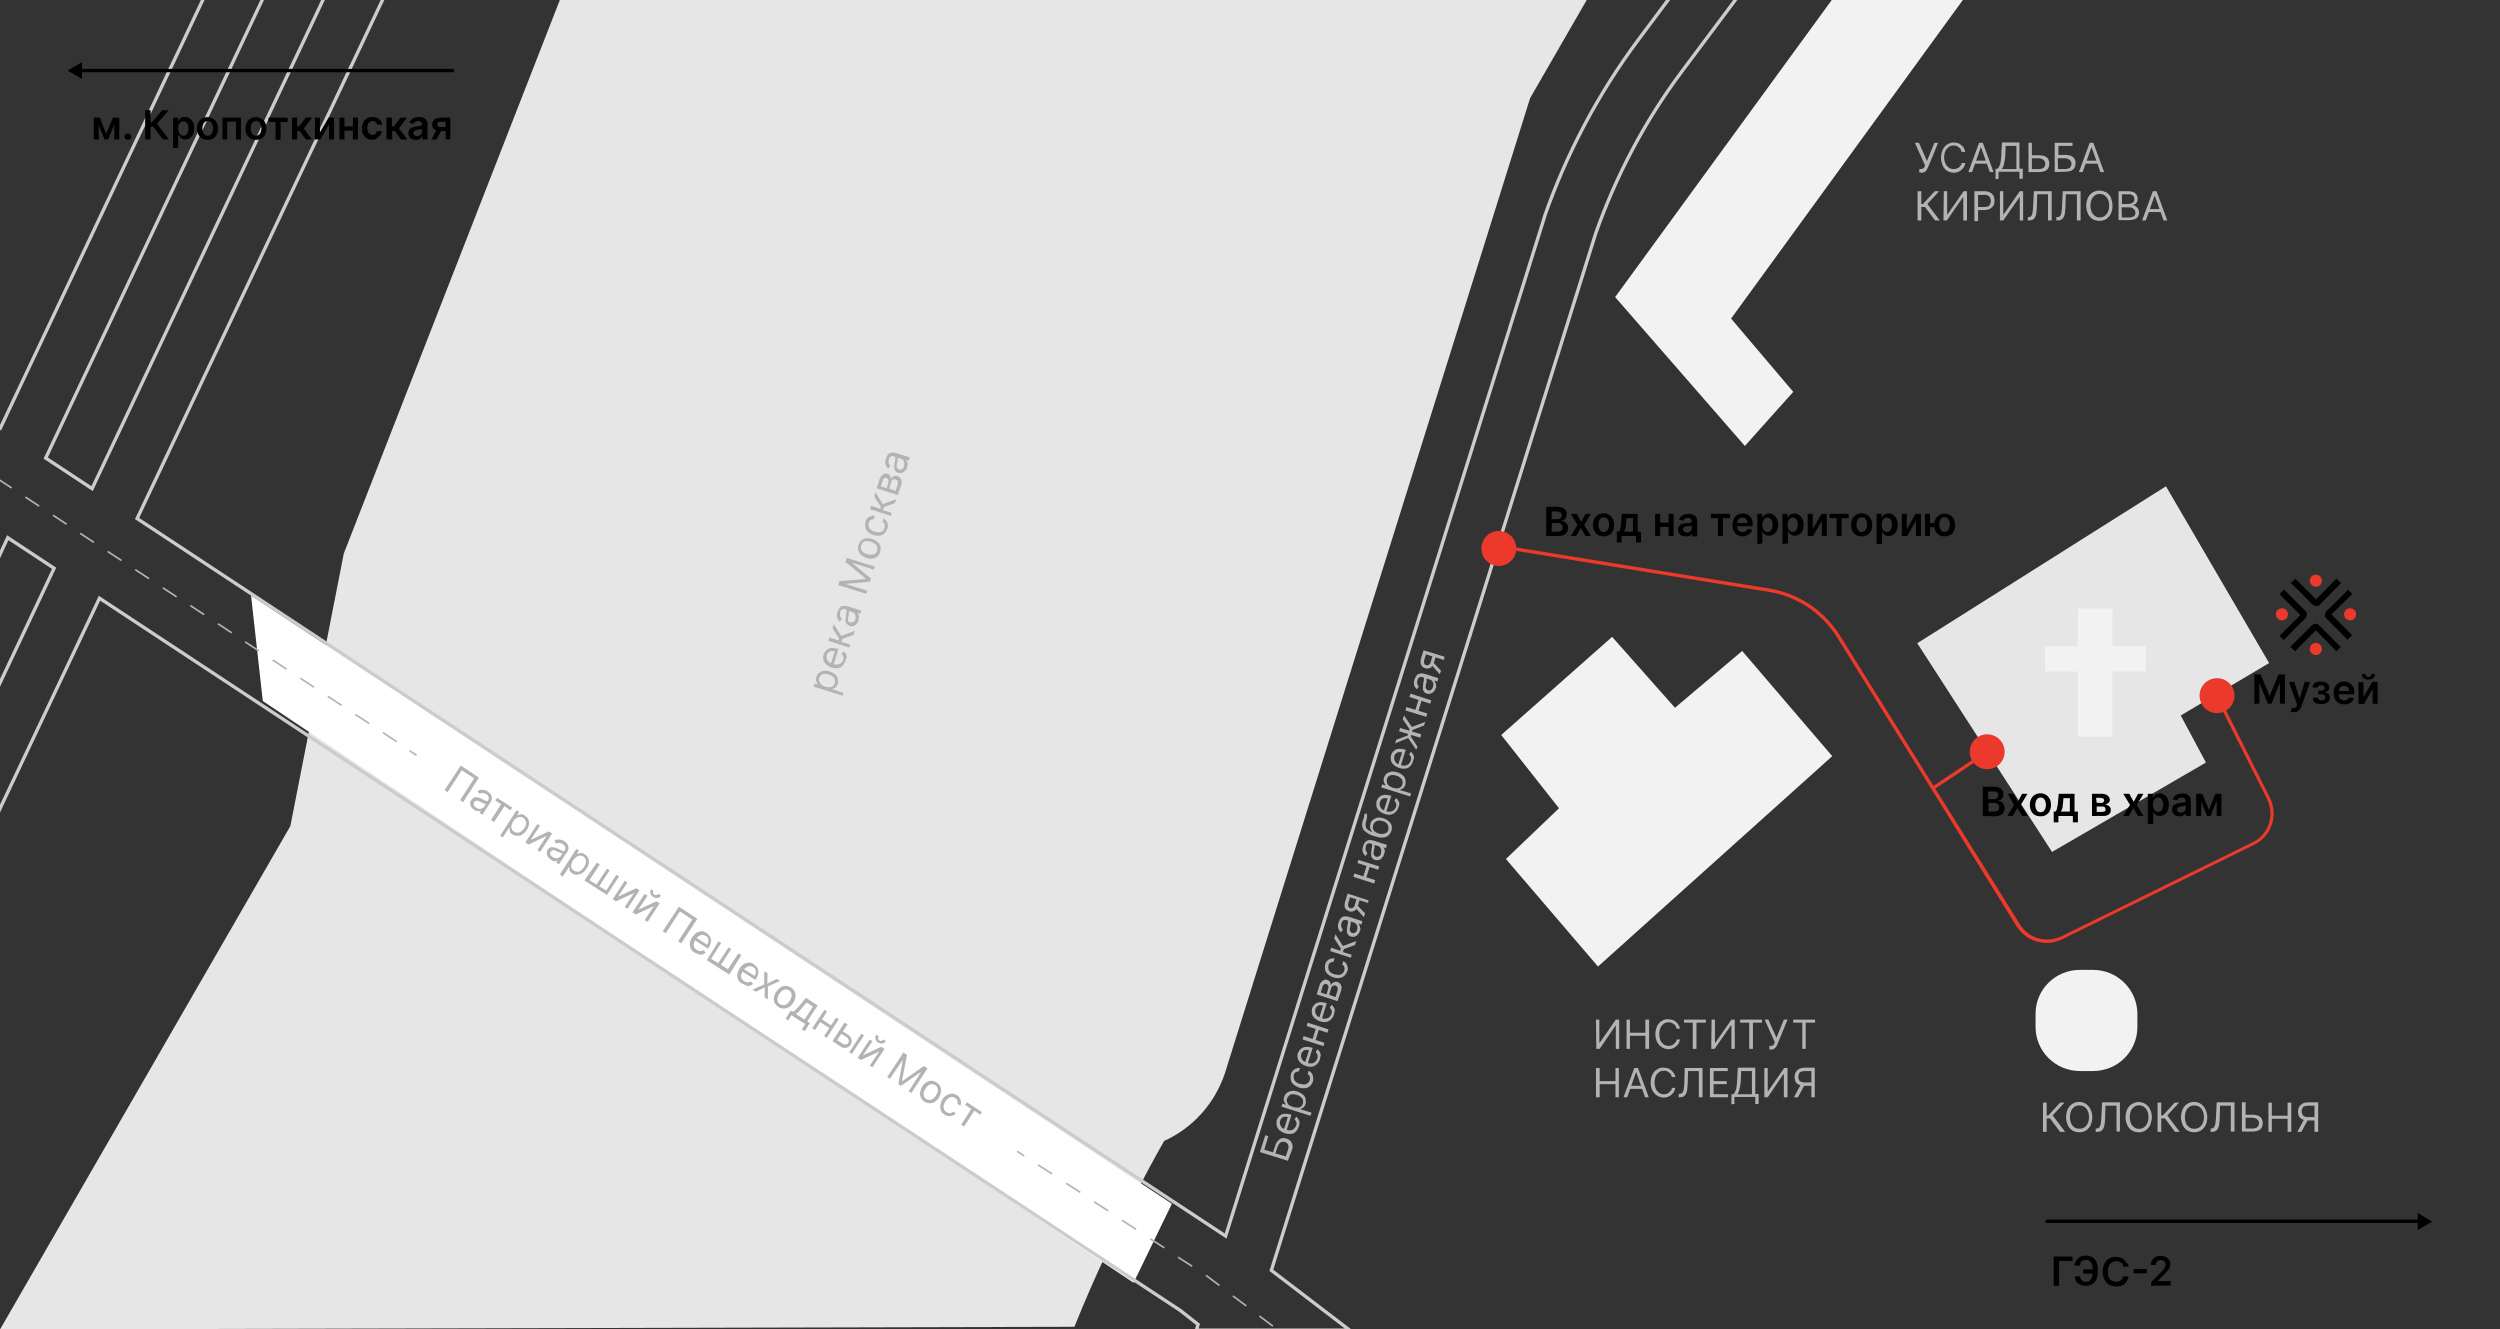 <?xml version="1.0" encoding="UTF-8"?> <!-- Generator: Adobe Illustrator 25.2.0, SVG Export Plug-In . SVG Version: 6.00 Build 0) --> <svg xmlns="http://www.w3.org/2000/svg" xmlns:xlink="http://www.w3.org/1999/xlink" id="Слой_1" x="0px" y="0px" viewBox="0 0 743.9 395.6" style="enable-background:new 0 0 743.9 395.6;" xml:space="preserve"><rect x="0" y="0" width="743.9" height="395.6" fill="#333333" stroke="none"/> <style type="text/css"> .st0{fill:#E6E6E6;} .st1{fill:#FFFFFF;} .st2{fill:none;stroke:#CCCCCA;stroke-miterlimit:10;} .st3{fill:#F2F2F2;} .st4{fill:#EB392C;} .st5{fill:#B3B3B3;} </style> <path class="st0" d="M319.7,394.8c11.9-29.7,26.7-55.3,26.7-55.3c8.6-3.9,15.1-11.2,18.1-20.2l90.8-290.1l17.3-30H166.9l-64.6,165.5 l-15.9,81.1L0,395.6L319.7,394.8z"></path> <polygon class="st1" points="74.7,177.2 78.2,208.6 337.3,381.7 348.7,358.2 "></polygon> <path class="st2" d="M356.5,394.1l-0.5,1.7h45.6L378.3,378l96.5-308.5c6.1-17.3,14.7-33.6,25.7-48.3l16.3-21.8h-20l-9.2,12.3 c-12,16.1-21.4,33.8-28,52.7l0,0.1l-94.9,303.3L40.8,154.3L114.1-0.6H96.4l-69,146l-13.8-9.1L78.3-0.6H60.6l-60.5,128l-1-0.6v40.1 l3.2-6.9l13.8,9.1l-17,36v37.4L29.6,178l321.7,212L356.5,394.1z"></path> <g> <polygon class="st0" points="570.5,191.4 610.6,253.5 656.4,226.9 648.9,212.9 675.2,197.3 644.5,144.7 "></polygon> </g> <g> <polygon class="st3" points="463.9,240.5 446.7,218.7 479.7,189.5 498.4,210.6 518.4,193.7 545.2,225 475.5,287.6 448.1,255.6 "></polygon> </g> <g> <path class="st3" d="M618.9,288.6h3.9c7.3,0,13.2,5.9,13.2,13.1v3.9c0,7.3-5.9,13.1-13.2,13.1h-3.9c-7.3,0-13.2-5.9-13.2-13.1v-3.9 C605.7,294.4,611.6,288.6,618.9,288.6z"></path> </g> <g> <circle class="st4" cx="659.7" cy="207" r="5.2"></circle> </g> <g> <path class="st4" d="M609,280.6c-3.5,0-6.9-1.8-8.9-4.9L573.6,233l-27-43.4c-4.5-7.2-12-12.2-20.4-13.5l-80.2-13l0.2-1l80.2,13 c8.7,1.4,16.4,6.5,21.1,14l27,43.4l26.6,42.6c2.6,4.2,7.9,5.6,12.3,3.5l56.9-28c2.3-1.1,4-3.1,4.8-5.5c0.8-2.4,0.6-5-0.5-7.3 l-13.3-26.4l0.9-0.4l13.2,26.3c1.3,2.6,1.5,5.4,0.6,8.1c-0.9,2.7-2.8,4.8-5.3,6l-56.9,28C612.2,280.2,610.6,280.6,609,280.6z"></path> </g> <g> <circle class="st4" cx="446" cy="163.2" r="5.2"></circle> </g> <g> <rect x="573.4" y="228.8" transform="matrix(0.832 -0.555 0.555 0.832 -29.25 362.044)" class="st4" width="19.7" height="1"></rect> </g> <g> <circle class="st4" cx="591.3" cy="223.7" r="5.2"></circle> </g> <g> <rect x="618.3" y="181.1" class="st3" width="10.3" height="38.1"></rect> </g> <g> <rect x="608.5" y="192.3" class="st3" width="30" height="7.5"></rect> </g> <g> <rect x="303.5" y="341.9" transform="matrix(0.553 -0.833 0.833 0.553 -150.108 406.527)" class="st5" width="0.5" height="2.5"></rect> </g> <g> <path class="st5" d="M382.6,397.9l0.3-0.4 M378.6,394.8l-4-3l0.3-0.4l4,3L378.6,394.8z M370.7,388.8l-4-3l0.3-0.4l4,3L370.7,388.8z M362.7,382.7l-4-3l0.3-0.4l4,3L362.7,382.7z M354.6,377l-4.2-2.7l0.3-0.4l4.2,2.7L354.6,377z M346.3,371.5l-4.2-2.7l0.3-0.4 l4.2,2.7L346.3,371.5z M337.9,366l-4.2-2.7l0.3-0.4l4.2,2.7L337.9,366z M329.6,360.5l-4.2-2.7l0.3-0.4l4.2,2.7L329.6,360.5z M321.3,355l-4.2-2.7l0.3-0.4l4.2,2.7L321.3,355z M312.9,349.5l-4.2-2.7l0.3-0.4l4.2,2.7L312.9,349.5z"></path> </g> <g> <path class="st5" d="M117.9,220.9l-4.1-2.7l0.3-0.4l4.1,2.7L117.9,220.9z M109.7,215.5l-4.1-2.7l0.3-0.4l4.1,2.7L109.7,215.5z M101.5,210.1l-4.1-2.7l0.3-0.4l4.1,2.7L101.5,210.1z M93.3,204.7l-4.1-2.7l0.3-0.4l4.1,2.7L93.3,204.7z M85.1,199.3l-4.1-2.7 l0.3-0.4l4.1,2.7L85.1,199.3z M76.9,193.9l-4.1-2.7l0.3-0.4l4.1,2.7L76.9,193.9z M68.8,188.5l-4.1-2.7l0.3-0.4l4.1,2.7L68.8,188.5z M60.6,183.1l-4.1-2.7l0.3-0.4l4.1,2.7L60.6,183.1z M52.4,177.8l-4.1-2.7l0.3-0.4l4.1,2.7L52.4,177.8z M44.2,172.4l-4.1-2.7 l0.3-0.4l4.1,2.7L44.2,172.4z M36,167l-4.1-2.7l0.3-0.4l4.1,2.7L36,167z M27.8,161.6l-4.1-2.7l0.3-0.4l4.1,2.7L27.8,161.6z M19.7,156.2l-4.1-2.7l0.3-0.4l4.1,2.7L19.7,156.2z M11.5,150.8l-4.1-2.7l0.3-0.4l4.1,2.7L11.5,150.8z M3.3,145.4l-4.1-2.7l0.3-0.4 l4.1,2.7L3.3,145.4z"></path> </g> <g> <rect x="122.7" y="222.7" transform="matrix(0.553 -0.833 0.833 0.553 -131.651 202.629)" class="st5" width="0.5" height="2.5"></rect> </g> <g id="Слой_3"> <g> <path class="st5" d="M383.2,345.4l-8.3-2.6l1.6-5l0.9,0.3l-1.2,4l2.6,0.8l0.7-2.1c0.1-0.5,0.4-1,0.8-1.4c0.3-0.3,0.7-0.6,1.1-0.7 c0.5-0.1,0.9-0.1,1.4,0.1c0.4,0.1,0.9,0.4,1.2,0.7c0.3,0.3,0.5,0.8,0.6,1.2c0.1,0.5,0,1.1-0.2,1.6L383.2,345.4z M382.6,344.1 l0.7-2.1c0.1-0.3,0.1-0.7,0.1-1c-0.1-0.3-0.2-0.6-0.4-0.8c-0.2-0.2-0.4-0.4-0.7-0.4c-0.4-0.1-0.8-0.1-1.2,0.1 c-0.4,0.3-0.7,0.7-0.9,1.2l-0.7,2.1L382.6,344.1z"></path> </g> <g> <path class="st5" d="M386.4,335.4c-0.2,0.5-0.5,1-0.9,1.4c-0.4,0.4-0.9,0.6-1.4,0.6c-0.6,0.1-1.2,0-1.8-0.2 c-0.6-0.2-1.1-0.5-1.6-0.9c-0.4-0.4-0.7-0.8-0.8-1.4c-0.1-0.5-0.1-1.1,0-1.6c0.1-0.3,0.3-0.6,0.5-0.9c0.2-0.3,0.5-0.5,0.8-0.7 c0.4-0.2,0.8-0.3,1.2-0.3c0.5,0,1,0.1,1.5,0.2l0.4,0.1l-1.5,4.8l-0.8-0.3l1.2-3.8c-0.3-0.1-0.7-0.1-1-0.1c-0.3,0-0.6,0.2-0.8,0.4 c-0.3,0.2-0.4,0.5-0.5,0.8c-0.1,0.4-0.1,0.7,0,1.1c0.1,0.3,0.3,0.6,0.5,0.9c0.3,0.2,0.6,0.4,0.9,0.5l0.5,0.2 c0.4,0.1,0.8,0.2,1.3,0.1c0.4,0,0.7-0.2,1-0.5c0.3-0.3,0.5-0.6,0.6-0.9c0.1-0.2,0.1-0.5,0.1-0.7c0-0.2-0.1-0.4-0.2-0.6 c-0.1-0.2-0.3-0.4-0.4-0.5l0.5-0.8c0.3,0.2,0.5,0.4,0.7,0.8c0.2,0.3,0.3,0.7,0.3,1C386.7,334.5,386.6,335,386.4,335.4z"></path> </g> <g> <path class="st5" d="M389.9,332l-8.6-2.7l0.3-0.9l1,0.3v-0.1c-0.1-0.1-0.2-0.3-0.3-0.4c-0.1-0.2-0.2-0.4-0.3-0.7 c-0.1-0.3,0-0.7,0.1-1c0.1-0.5,0.4-0.9,0.8-1.3c0.4-0.3,0.9-0.5,1.4-0.6c0.6-0.1,1.2,0,1.8,0.2c0.6,0.2,1.1,0.5,1.6,0.9 c0.4,0.3,0.7,0.8,0.8,1.3c0.1,0.5,0.1,1,0,1.5c-0.1,0.3-0.3,0.6-0.5,0.9c-0.2,0.2-0.4,0.3-0.6,0.4L387,330v0.1l3.3,1L389.9,332z M384.8,329.4c0.4,0.1,0.9,0.2,1.3,0.2c0.4,0,0.7-0.1,1-0.3c0.6-0.5,0.8-1.3,0.6-2c-0.1-0.4-0.4-0.7-0.7-0.9 c-0.3-0.3-0.7-0.5-1.1-0.6c-0.4-0.1-0.8-0.2-1.3-0.2c-0.4,0-0.7,0.1-1,0.4c-0.6,0.5-0.9,1.3-0.6,2c0.1,0.3,0.3,0.6,0.6,0.9 C383.9,329,384.3,329.2,384.8,329.4L384.8,329.4z"></path> </g> <g> <path class="st5" d="M390.7,321.8c-0.2,0.5-0.5,1-0.9,1.4c-0.4,0.3-0.9,0.6-1.5,0.6c-0.6,0.1-1.2,0-1.8-0.2 c-0.6-0.2-1.1-0.5-1.6-0.9c-0.4-0.4-0.7-0.8-0.8-1.4c-0.1-0.5-0.1-1.1,0-1.6c0.1-0.4,0.3-0.8,0.6-1.1c0.5-0.6,1.3-0.9,2.1-0.8 l-0.3,1c-0.3,0-0.6,0.1-0.9,0.2c-0.3,0.2-0.6,0.5-0.6,0.9c-0.1,0.3-0.1,0.7,0,1.1c0.1,0.4,0.3,0.7,0.6,0.9 c0.3,0.3,0.7,0.5,1.2,0.6c0.4,0.1,0.9,0.2,1.3,0.2c0.4,0,0.7-0.2,1-0.4c0.3-0.2,0.5-0.5,0.6-0.9c0.1-0.2,0.1-0.5,0.1-0.7 c0-0.2-0.1-0.4-0.2-0.6c-0.1-0.2-0.3-0.4-0.5-0.5l0.3-1c0.3,0.2,0.6,0.4,0.9,0.7c0.2,0.3,0.4,0.7,0.4,1.1 C390.8,320.9,390.8,321.4,390.7,321.8z"></path> </g> <g> <path class="st5" d="M392.7,315.3c-0.2,0.6-0.5,1-0.9,1.4c-0.4,0.4-0.9,0.6-1.4,0.7c-0.6,0.1-1.2,0-1.8-0.2 c-0.6-0.2-1.1-0.5-1.6-0.9c-0.4-0.4-0.7-0.8-0.8-1.3c-0.2-0.5-0.2-1.1,0-1.6c0.1-0.3,0.3-0.6,0.5-0.9c0.2-0.3,0.5-0.5,0.8-0.7 c0.4-0.2,0.8-0.3,1.2-0.3c0.5,0,1.1,0.1,1.5,0.2l0.4,0.1l-1.5,4.8l-0.8-0.3l1.2-3.8c-0.3-0.1-0.7-0.1-1-0.1 c-0.3,0.1-0.6,0.2-0.8,0.4c-0.2,0.2-0.4,0.5-0.5,0.8c-0.1,0.4-0.1,0.7,0,1.1c0.1,0.3,0.3,0.6,0.5,0.9c0.3,0.2,0.6,0.4,0.9,0.5 l0.5,0.2c0.4,0.1,0.8,0.2,1.3,0.1c0.4,0,0.7-0.2,1-0.5c0.3-0.3,0.5-0.6,0.6-1c0.1-0.2,0.1-0.5,0.1-0.7c0-0.2-0.1-0.4-0.2-0.6 c-0.1-0.2-0.3-0.4-0.4-0.5l0.5-0.9c0.3,0.2,0.5,0.5,0.7,0.8c0.2,0.3,0.3,0.7,0.3,1C392.9,314.5,392.8,314.9,392.7,315.3z"></path> </g> <g> <path class="st5" d="M387.9,308.3l6.2,2l-0.3,1l-6.2-2L387.9,308.3z M389.1,304.3l6.2,2l-0.3,1l-6.2-2L389.1,304.3z M391.6,305.9 l0.9,0.3l-1.1,3.5l-0.9-0.3L391.6,305.9z"></path> </g> <g> <path class="st5" d="M396.9,302c-0.2,0.6-0.5,1-0.9,1.4c-0.4,0.4-0.9,0.6-1.4,0.7c-0.6,0.1-1.2,0-1.8-0.2 c-0.6-0.2-1.1-0.5-1.6-0.9c-0.4-0.4-0.7-0.8-0.8-1.3c-0.1-0.5-0.1-1.1,0-1.6c0.1-0.3,0.3-0.6,0.5-0.9c0.2-0.3,0.5-0.5,0.8-0.7 c0.4-0.2,0.8-0.3,1.2-0.3c0.5,0,1,0.1,1.5,0.2l0.4,0.1l-1.5,4.8l-0.8-0.3l1.2-3.8c-0.3-0.1-0.7-0.1-1-0.1c-0.3,0-0.6,0.2-0.8,0.4 c-0.3,0.2-0.4,0.5-0.5,0.8c-0.1,0.4-0.1,0.7,0,1.1c0.1,0.3,0.3,0.6,0.5,0.9c0.3,0.2,0.6,0.4,0.9,0.5l0.5,0.2 c0.4,0.1,0.8,0.2,1.3,0.1c0.4-0.1,0.7-0.2,1-0.5c0.3-0.3,0.5-0.6,0.6-0.9c0.1-0.2,0.1-0.5,0.1-0.7c0-0.2-0.1-0.4-0.2-0.6 c-0.1-0.2-0.2-0.4-0.4-0.5l0.5-0.9c0.3,0.2,0.5,0.4,0.7,0.8c0.2,0.3,0.3,0.6,0.3,1C397.1,301.2,397,301.6,396.9,302z"></path> </g> <g> <path class="st5" d="M398,297.9l-6.2-2l0.8-2.6c0.1-0.6,0.5-1.1,1-1.5c0.4-0.3,0.9-0.4,1.4-0.2c0.3,0.1,0.6,0.3,0.8,0.6 c0.1,0.3,0.2,0.7,0.1,1c0.1-0.2,0.3-0.4,0.5-0.6c0.2-0.2,0.4-0.3,0.7-0.4c0.3-0.1,0.6-0.1,0.9,0c0.3,0.1,0.6,0.3,0.8,0.5 c0.2,0.3,0.3,0.6,0.4,0.9c0,0.4,0,0.8-0.1,1.1L398,297.9z M394.7,295.9l0.5-1.6c0.1-0.2,0.1-0.5,0.1-0.7c0-0.2-0.1-0.4-0.2-0.5 c-0.1-0.1-0.3-0.2-0.4-0.3c-0.2-0.1-0.5,0-0.7,0.1c-0.3,0.2-0.4,0.5-0.5,0.8l-0.5,1.6L394.7,295.9z M397.4,296.7l0.6-2 c0.1-0.3,0.1-0.6,0-0.9c-0.1-0.2-0.3-0.4-0.5-0.5c-0.5-0.2-1.1,0-1.3,0.5c0,0.1,0,0.1-0.1,0.2l-0.6,2L397.4,296.7z"></path> </g> <g> <path class="st5" d="M400.9,289c-0.2,0.5-0.5,1-0.9,1.4c-0.4,0.3-0.9,0.6-1.5,0.6c-0.6,0.1-1.2,0-1.8-0.2 c-0.6-0.2-1.1-0.5-1.6-0.9c-0.4-0.4-0.7-0.8-0.8-1.3c-0.1-0.5-0.1-1.1,0-1.6c0.1-0.4,0.3-0.8,0.6-1.1c0.3-0.3,0.6-0.5,1-0.6 c0.4-0.1,0.8-0.2,1.2-0.1l-0.3,1c-0.3,0-0.6,0.1-0.9,0.2c-0.3,0.2-0.6,0.5-0.6,0.9c-0.1,0.3-0.1,0.7,0,1.1 c0.1,0.4,0.3,0.7,0.6,0.9c0.3,0.3,0.7,0.5,1.2,0.6c0.4,0.1,0.9,0.2,1.3,0.2c0.4,0,0.7-0.2,1-0.4c0.3-0.2,0.5-0.5,0.6-0.9 c0.1-0.2,0.1-0.5,0.1-0.7c0-0.2-0.1-0.4-0.2-0.6c-0.1-0.2-0.3-0.4-0.5-0.5l0.3-1c0.7,0.3,1.2,1,1.3,1.8 C401.1,288.1,401.1,288.6,400.9,289z"></path> </g> <g> <path class="st5" d="M402,285l-6.2-2l0.3-1l2.7,0.9l0.2-0.6l-2-3.1l0.4-1.2l2.2,3.5l4-1.5l-0.4,1.2l-3.3,1.2l-0.3,0.9l2.6,0.8 L402,285z"></path> </g> <g> <path class="st5" d="M404.6,277.1c-0.1,0.4-0.3,0.7-0.6,1c-0.2,0.3-0.6,0.5-0.9,0.6c-0.4,0.1-0.8,0.1-1.1,0 c-0.3-0.1-0.6-0.2-0.8-0.5c-0.2-0.2-0.3-0.5-0.4-0.7c0-0.3,0-0.6,0-0.9c0-0.3,0.1-0.6,0.1-0.9s0.1-0.7,0.2-1c0-0.2,0-0.4,0-0.6 c0-0.1-0.1-0.2-0.3-0.3l0,0c-0.3-0.1-0.7-0.1-1,0c-0.3,0.2-0.6,0.5-0.6,0.9c-0.3,0.7-0.1,1.4,0.4,1.9l-0.6,0.8 c-0.3-0.2-0.5-0.6-0.7-0.9c-0.1-0.3-0.2-0.7-0.2-1c0-0.3,0.1-0.7,0.2-1c0.1-0.2,0.2-0.5,0.3-0.7c0.1-0.3,0.3-0.5,0.5-0.7 c0.2-0.2,0.5-0.4,0.9-0.4c0.4-0.1,0.9,0,1.3,0.1l4.1,1.3l-0.3,1l-0.9-0.3v0c0.1,0.1,0.2,0.3,0.3,0.5c0.1,0.2,0.2,0.5,0.2,0.7 C404.9,276.5,404.8,276.8,404.6,277.1z M403.8,276.7c0.1-0.3,0.1-0.7,0.1-1c-0.1-0.3-0.2-0.6-0.4-0.8c-0.2-0.2-0.4-0.3-0.7-0.4 l-0.9-0.3c0,0.1,0.1,0.2,0,0.3c0,0.1,0,0.3,0,0.5c0,0.2-0.1,0.4-0.1,0.5c0,0.2,0,0.3-0.1,0.4c0,0.2-0.1,0.5-0.1,0.7 c0,0.2,0.1,0.4,0.2,0.6c0.1,0.2,0.3,0.3,0.5,0.4c0.3,0.1,0.6,0.1,0.9-0.1C403.6,277.4,403.7,277,403.8,276.7L403.8,276.7z"></path> </g> <g> <path class="st5" d="M407.1,268.7l-5.4-1.7l-0.5,1.7c-0.1,0.3-0.1,0.7,0,1c0.1,0.3,0.3,0.5,0.6,0.5c0.3,0.1,0.6,0.1,0.8-0.1 c0.3-0.2,0.4-0.4,0.5-0.7l0.6-2l0.9,0.3l-0.6,2c-0.1,0.4-0.3,0.7-0.6,1c-0.2,0.3-0.5,0.4-0.9,0.5c-0.7,0.2-1.5-0.1-2-0.6 c-0.2-0.3-0.4-0.6-0.4-0.9c0-0.4,0-0.8,0.1-1.2l0.8-2.6l6.2,2L407.1,268.7z M405.8,272.9l-2.5-2.8l0.3-1l2.6,2.7L405.8,272.9z"></path> </g> <g> <path class="st5" d="M403,259.9l6.2,2l-0.3,1l-6.2-2L403,259.9z M404.2,255.9l6.2,1.9l-0.3,1l-6.2-2L404.2,255.9z M406.7,257.5 l0.9,0.3l-1.1,3.5l-0.9-0.3L406.7,257.5z"></path> </g> <g> <path class="st5" d="M411.8,254.3c-0.1,0.4-0.3,0.7-0.6,1c-0.2,0.3-0.5,0.5-0.9,0.6c-0.4,0.1-0.8,0.1-1.1,0 c-0.3-0.1-0.6-0.2-0.8-0.5c-0.2-0.2-0.3-0.5-0.4-0.7c0-0.3,0-0.6,0-0.9c0-0.3,0.1-0.6,0.1-0.9s0.1-0.7,0.2-1c0-0.2,0-0.4,0-0.6 c0-0.1-0.1-0.2-0.3-0.3l0,0c-0.3-0.1-0.7-0.1-1,0c-0.3,0.2-0.6,0.5-0.6,0.9c-0.1,0.4-0.1,0.8,0,1.2c0.1,0.3,0.3,0.5,0.5,0.8 l-0.6,0.8c-0.3-0.2-0.5-0.6-0.7-0.9c-0.1-0.3-0.2-0.7-0.2-1c0-0.3,0.1-0.7,0.2-1c0.1-0.2,0.2-0.5,0.3-0.7c0.1-0.3,0.3-0.5,0.5-0.7 c0.2-0.2,0.5-0.3,0.9-0.4c0.4-0.1,0.9,0,1.3,0.1l4.1,1.3l-0.3,1l-0.8-0.3l0,0c0.1,0.1,0.3,0.3,0.3,0.5c0.1,0.2,0.2,0.5,0.2,0.7 C412,253.7,411.9,254,411.8,254.3z M410.9,253.9c0.1-0.3,0.1-0.7,0.1-1c-0.1-0.3-0.2-0.6-0.4-0.8c-0.2-0.2-0.4-0.4-0.7-0.4 l-0.9-0.3c0.1,0.1,0.1,0.2,0,0.3c0,0.1,0,0.3,0,0.5s-0.1,0.4-0.1,0.5s-0.1,0.3-0.1,0.4c0,0.2-0.1,0.5-0.1,0.8 c0,0.2,0.1,0.4,0.2,0.6c0.1,0.2,0.3,0.3,0.5,0.4c0.3,0.1,0.6,0.1,0.9-0.1C410.7,254.6,410.9,254.3,410.9,253.9L410.9,253.9z"></path> </g> <g> <path class="st5" d="M405.9,242.3l0.7-0.3c0.1,0.2,0.2,0.5,0.2,0.8c0,0.3-0.1,0.6-0.1,0.9c-0.1,0.3-0.2,0.7-0.3,1.1 c-0.1,0.4-0.1,0.8,0,1.2c0.1,0.4,0.3,0.7,0.6,0.9c0.4,0.3,0.8,0.5,1.3,0.7v-0.1c-0.3-0.3-0.5-0.7-0.6-1.1c-0.1-0.4,0-0.9,0.1-1.3 c0.1-0.5,0.4-0.9,0.8-1.2c0.4-0.3,0.8-0.5,1.3-0.6c0.6-0.1,1.2,0,1.8,0.2c0.6,0.2,1.1,0.5,1.6,0.9c0.4,0.4,0.7,0.8,0.8,1.3 c0.1,0.5,0.1,1.1-0.1,1.6c-0.2,0.5-0.5,1-0.9,1.3c-0.4,0.4-0.9,0.6-1.5,0.6c-0.7,0.1-1.4,0-2-0.2l-0.7-0.2c-1.1-0.3-2.2-0.9-3-1.7 c-0.6-0.7-0.7-1.6-0.5-2.5c0.1-0.3,0.2-0.6,0.3-0.9c0.1-0.2,0.1-0.5,0.2-0.7C406,242.7,406,242.5,405.9,242.3z M413.1,246.9 c0.1-0.3,0.1-0.7,0-1.1c-0.1-0.3-0.3-0.7-0.6-0.9c-0.3-0.3-0.7-0.5-1.2-0.6c-0.4-0.1-0.8-0.2-1.2-0.1c-0.3,0-0.7,0.2-0.9,0.4 c-0.3,0.2-0.5,0.6-0.6,0.9c-0.1,0.3-0.1,0.5-0.1,0.8c0,0.2,0.1,0.5,0.2,0.7c0.1,0.2,0.3,0.4,0.6,0.6c0.3,0.2,0.6,0.3,0.9,0.4 c0.6,0.2,1.2,0.2,1.8,0C412.6,247.9,413,247.5,413.1,246.9L413.1,246.9z"></path> </g> <g> <path class="st5" d="M416.1,240.3c-0.2,0.6-0.5,1-0.9,1.4c-0.4,0.4-0.9,0.6-1.4,0.7c-0.6,0.1-1.2,0-1.8-0.2 c-0.6-0.2-1.1-0.5-1.6-0.9c-0.4-0.4-0.7-0.8-0.8-1.3c-0.1-0.5-0.1-1.1,0-1.6c0.1-0.3,0.3-0.6,0.5-0.9c0.2-0.3,0.5-0.5,0.8-0.7 c0.4-0.2,0.8-0.3,1.2-0.3c0.5,0,1,0.1,1.5,0.2l0.4,0.1l-1.5,4.8l-0.8-0.2l1.2-3.8c-0.3-0.1-0.7-0.1-1-0.1c-0.3,0-0.6,0.2-0.8,0.4 c-0.3,0.2-0.4,0.5-0.5,0.8c-0.1,0.4-0.1,0.7,0,1.1c0.1,0.3,0.3,0.6,0.5,0.9c0.3,0.2,0.6,0.4,0.9,0.5l0.5,0.2 c0.4,0.1,0.8,0.2,1.3,0.1c0.4-0.1,0.7-0.2,1-0.5c0.3-0.3,0.5-0.6,0.6-0.9c0.1-0.2,0.1-0.5,0.1-0.7c0-0.2-0.1-0.4-0.2-0.6 c-0.1-0.2-0.2-0.4-0.4-0.5l0.5-0.8c0.3,0.2,0.5,0.4,0.7,0.8c0.2,0.3,0.3,0.6,0.3,1C416.3,239.5,416.3,239.9,416.1,240.3z"></path> </g> <g> <path class="st5" d="M419.6,237l-8.6-2.7l0.3-0.9l1,0.3v-0.1l-0.3-0.4c-0.1-0.2-0.2-0.4-0.3-0.7c0-0.3,0-0.7,0.1-1 c0.1-0.5,0.4-0.9,0.8-1.3c0.4-0.3,0.9-0.5,1.4-0.6c1.2-0.1,2.5,0.3,3.4,1.1c0.4,0.3,0.7,0.8,0.8,1.3c0.1,0.5,0.1,1,0,1.5 c-0.1,0.3-0.3,0.6-0.5,0.9c-0.2,0.2-0.4,0.3-0.6,0.4c-0.2,0.1-0.4,0.1-0.5,0.2v0.1l3.3,1L419.6,237z M414.4,234.4 c0.4,0.1,0.9,0.2,1.3,0.2c0.4,0,0.7-0.1,1-0.3c0.6-0.5,0.8-1.3,0.6-2c-0.1-0.4-0.4-0.7-0.7-0.9c-0.3-0.3-0.7-0.5-1.1-0.6 c-0.4-0.1-0.8-0.2-1.2-0.2c-0.4,0-0.7,0.1-1,0.3c-0.3,0.2-0.5,0.6-0.6,0.9c-0.1,0.3-0.1,0.7,0,1.1c0.1,0.3,0.3,0.6,0.6,0.9 C413.6,234,414,234.2,414.4,234.4L414.4,234.4z"></path> </g> <g> <path class="st5" d="M420.4,226.7c-0.2,0.6-0.5,1-0.9,1.4c-0.4,0.4-0.9,0.6-1.4,0.6c-0.6,0.1-1.2,0-1.8-0.2 c-0.6-0.2-1.1-0.5-1.6-0.9c-0.4-0.4-0.7-0.8-0.8-1.3c-0.1-0.5-0.1-1.1,0-1.6c0.1-0.3,0.3-0.6,0.5-0.9c0.2-0.3,0.5-0.5,0.8-0.7 c0.4-0.2,0.8-0.3,1.2-0.3c0.5,0,1.1,0.1,1.5,0.2l0.4,0.1l-1.5,4.8l-0.8-0.2l1.2-3.8c-0.3-0.1-0.7-0.1-1-0.1 c-0.3,0-0.6,0.2-0.8,0.4c-0.3,0.2-0.4,0.5-0.5,0.8c-0.1,0.4-0.1,0.7,0,1.1c0.1,0.3,0.3,0.6,0.5,0.9c0.3,0.2,0.6,0.4,0.9,0.5 l0.6,0.2c0.4,0.1,0.8,0.2,1.3,0.1c0.4-0.1,0.7-0.2,1-0.5c0.4-0.4,0.7-1,0.7-1.7c0-0.2-0.1-0.4-0.2-0.6c-0.1-0.2-0.3-0.4-0.4-0.5 l0.5-0.8c0.3,0.2,0.5,0.4,0.7,0.8c0.2,0.3,0.3,0.7,0.3,1C420.6,225.9,420.5,226.3,420.4,226.7z"></path> </g> <g> <path class="st5" d="M421.4,223.1l-2.4-3.5l-3.9,1.6l0.4-1.1l3.3-1.2l0.2-0.5l-2.7-0.8l0.3-1l2.7,0.8l0.1-0.5l-2-2.9l0.4-1.1 l2.3,3.4l4-1.5l-0.4,1.1l-3.4,1.3l-0.1,0.5l2.7,0.8l-0.3,1l-2.7-0.8l-0.1,0.5l2,3L421.4,223.1z"></path> </g> <g> <path class="st5" d="M418.5,210.4l6.2,1.9l-0.3,1l-6.2-1.9L418.5,210.4z M419.7,206.4l6.2,2l-0.3,1l-6.2-2L419.7,206.4z M422.2,207.9l0.9,0.3l-1.1,3.5l-0.9-0.3L422.2,207.9z"></path> </g> <g> <path class="st5" d="M427.2,204.8c-0.1,0.4-0.3,0.7-0.6,1c-0.2,0.3-0.6,0.5-0.9,0.6c-0.4,0.1-0.8,0.1-1.1,0 c-0.3-0.1-0.6-0.2-0.8-0.5c-0.2-0.2-0.3-0.5-0.4-0.7c0-0.3,0-0.6,0-0.9c0-0.3,0.1-0.6,0.1-0.9s0.1-0.7,0.2-1c0-0.2,0-0.4,0-0.6 c0-0.1-0.1-0.2-0.3-0.3l0,0c-0.3-0.1-0.7-0.1-1,0c-0.3,0.2-0.6,0.5-0.6,0.9c-0.3,0.7-0.1,1.4,0.4,1.9l-0.6,0.8 c-0.3-0.3-0.5-0.6-0.7-0.9c-0.1-0.3-0.2-0.7-0.2-1c0-0.3,0.1-0.7,0.2-1c0.1-0.2,0.2-0.5,0.3-0.7c0.1-0.3,0.3-0.5,0.5-0.7 c0.2-0.2,0.5-0.3,0.9-0.4c0.4-0.1,0.9,0,1.3,0.1l4.1,1.3l-0.3,1l-0.9-0.3v0.1c0.1,0.1,0.2,0.3,0.3,0.5c0.1,0.2,0.2,0.5,0.2,0.7 C427.4,204.2,427.4,204.5,427.2,204.8z M426.4,204.4c0.1-0.3,0.1-0.7,0.1-1c-0.1-0.3-0.2-0.6-0.4-0.8c-0.2-0.2-0.4-0.4-0.7-0.4 l-0.9-0.3c0,0.1,0,0.2,0,0.3c0,0.1,0,0.3,0,0.5s0,0.4-0.1,0.5l-0.1,0.4c0,0.2-0.1,0.5-0.1,0.8c0,0.2,0.1,0.4,0.2,0.6 c0.1,0.2,0.3,0.3,0.5,0.4c0.3,0.1,0.6,0.1,0.9-0.1C426.1,205.1,426.3,204.7,426.4,204.4L426.4,204.4z"></path> </g> <g> <path class="st5" d="M429.7,196.4l-5.4-1.7l-0.5,1.7c-0.1,0.3-0.1,0.7,0,1c0.1,0.3,0.3,0.5,0.6,0.5c0.3,0.1,0.6,0.1,0.8-0.1 c0.3-0.2,0.4-0.4,0.5-0.7l0.6-2l0.9,0.3l-0.6,2c-0.1,0.4-0.3,0.7-0.6,1c-0.2,0.3-0.5,0.4-0.9,0.5c-0.4,0.1-0.7,0-1.1-0.1 c-0.4-0.1-0.7-0.3-0.9-0.6c-0.2-0.3-0.4-0.6-0.4-0.9c0-0.4,0-0.8,0.1-1.2l0.8-2.6l6.2,1.9L429.7,196.4z M428.4,200.6l-2.5-2.8 l0.3-1l2.6,2.8L428.4,200.6z"></path> </g> <g> <path class="st5" d="M142.5,231.4l-4.7,7.3l-0.9-0.6l4.2-6.5l-3.7-2.4l-4.2,6.5l-0.9-0.6l4.8-7.3L142.5,231.4z"></path> </g> <g> <path class="st5" d="M141,240.9c-0.3-0.2-0.6-0.5-0.8-0.8c-0.2-0.3-0.3-0.6-0.3-1c0-0.4,0.1-0.8,0.4-1.1c0.3-0.5,0.9-0.9,1.5-0.8 c0.3,0,0.6,0.1,0.9,0.2c0.3,0.1,0.6,0.2,0.8,0.4l0.9,0.4c0.2,0.1,0.3,0.2,0.5,0.2c0.1,0,0.3-0.1,0.3-0.2l0,0 c0.2-0.3,0.3-0.6,0.2-1c-0.1-0.4-0.3-0.7-0.7-0.9c-0.6-0.4-1.4-0.5-2-0.1l-0.6-0.8c0.3-0.2,0.7-0.4,1.1-0.4c0.3,0,0.7,0,1,0.1 c0.3,0.1,0.6,0.2,0.9,0.4c0.2,0.1,0.4,0.3,0.6,0.5c0.2,0.2,0.4,0.4,0.5,0.7c0.1,0.3,0.2,0.6,0.2,0.9c-0.1,0.4-0.2,0.8-0.5,1.2 l-2.3,3.6l-0.9-0.5l0.5-0.8l0,0c-0.2,0.1-0.3,0.2-0.5,0.2c-0.3,0.1-0.5,0.1-0.8,0C141.5,241.3,141.2,241.1,141,240.9z M141.6,240.3c0.3,0.2,0.6,0.3,1,0.4c0.3,0,0.6,0,0.9-0.2c0.2-0.1,0.5-0.3,0.6-0.5l0.5-0.8c-0.1,0-0.2,0-0.3,0 c-0.2,0-0.3-0.1-0.5-0.2l-0.5-0.2l-0.4-0.2c-0.2-0.1-0.5-0.2-0.7-0.3c-0.2-0.1-0.4-0.1-0.6,0c-0.2,0.1-0.4,0.2-0.5,0.4 c-0.2,0.3-0.2,0.6-0.1,0.9C141.1,239.8,141.3,240.1,141.6,240.3z"></path> </g> <g> <path class="st5" d="M147.4,238.2l0.5-0.8l4.5,2.9l-0.5,0.8l-1.8-1.2l-3.1,4.7l-0.9-0.6l3-4.7L147.4,238.2z"></path> </g> <g> <path class="st5" d="M148.8,248.7l4.9-7.6l0.8,0.5l-0.6,0.9l0.1,0.1l0.5-0.2c0.2-0.1,0.5-0.1,0.7-0.1c0.4,0,0.7,0.2,1,0.4 c0.4,0.3,0.8,0.7,1,1.1c0.2,0.5,0.3,1,0.2,1.5c-0.1,0.6-0.3,1.2-0.7,1.7c-0.3,0.5-0.8,1-1.3,1.3c-0.4,0.3-0.9,0.4-1.5,0.4 c-0.5,0-1-0.1-1.4-0.4c-0.3-0.2-0.6-0.4-0.7-0.7c-0.1-0.2-0.2-0.5-0.2-0.7c0-0.2,0-0.4,0-0.6h-0.1l-1.9,2.9L148.8,248.7z M152.7,244.4c-0.2,0.4-0.4,0.8-0.5,1.2c-0.1,0.4-0.1,0.7,0.1,1.1c0.1,0.3,0.4,0.6,0.7,0.8c0.3,0.2,0.7,0.3,1.1,0.3 c0.4,0,0.7-0.2,1-0.4c0.3-0.3,0.6-0.6,0.9-0.9c0.2-0.4,0.4-0.7,0.5-1.2c0.1-0.4,0.1-0.7-0.1-1.1c-0.3-0.7-1-1.2-1.8-1.1 c-0.4,0-0.7,0.2-1,0.4C153.2,243.7,152.9,244.1,152.7,244.4z"></path> </g> <g> <path class="st5" d="M157.9,249.9l5.4-2.5l1,0.6l-3.6,5.5l-0.8-0.6l2.8-4.2l-5.4,2.6l-1-0.6l3.6-5.5l0.8,0.5L157.9,249.9z"></path> </g> <g> <path class="st5" d="M163.8,255.7c-0.3-0.2-0.6-0.5-0.8-0.8c-0.2-0.3-0.3-0.6-0.3-1c0-0.4,0.1-0.8,0.3-1.1 c0.2-0.3,0.4-0.5,0.7-0.6c0.2-0.1,0.5-0.2,0.8-0.1c0.3,0,0.6,0.1,0.9,0.2c0.3,0.1,0.6,0.2,0.9,0.4l0.9,0.4 c0.2,0.1,0.3,0.2,0.5,0.2c0.1,0,0.3-0.1,0.3-0.2l0,0c0.2-0.3,0.3-0.6,0.2-1c-0.1-0.4-0.3-0.7-0.7-0.9c-0.3-0.2-0.7-0.4-1.1-0.4 c-0.3,0-0.6,0.1-0.9,0.2l-0.6-0.8c0.3-0.2,0.7-0.4,1.1-0.4c0.3,0,0.7,0,1,0.1c0.3,0.1,0.6,0.2,0.9,0.4c0.2,0.1,0.4,0.3,0.6,0.5 c0.2,0.2,0.4,0.4,0.5,0.7c0.1,0.3,0.2,0.6,0.2,0.9c-0.1,0.4-0.2,0.8-0.5,1.2l-2.4,3.6l-0.8-0.5l0.5-0.7l0,0 c-0.2,0.1-0.4,0.2-0.5,0.2c-0.3,0.1-0.5,0.1-0.8,0C164.3,256.1,164,255.9,163.8,255.7z M164.4,255c0.3,0.2,0.6,0.3,1,0.4 c0.3,0,0.6,0,0.9-0.2c0.2-0.1,0.5-0.3,0.6-0.5l0.5-0.8c-0.1,0-0.2,0-0.3,0l-0.5-0.2l-0.5-0.2l-0.4-0.2c-0.2-0.1-0.5-0.2-0.7-0.3 c-0.2-0.1-0.4-0.1-0.6,0c-0.2,0.1-0.4,0.2-0.5,0.4c-0.2,0.3-0.2,0.6-0.1,0.9C163.9,254.6,164.1,254.8,164.4,255L164.4,255z"></path> </g> <g> <path class="st5" d="M166.6,260.2l4.9-7.6l0.8,0.5l-0.6,0.9l0.1,0.1l0.5-0.2c0.2-0.1,0.5-0.1,0.7-0.1c0.4,0,0.7,0.2,1,0.4 c0.4,0.3,0.8,0.7,1,1.1c0.2,0.5,0.3,1,0.2,1.5c-0.1,0.6-0.3,1.2-0.7,1.7c-0.3,0.5-0.8,1-1.3,1.3c-0.4,0.3-0.9,0.4-1.5,0.5 c-0.5,0-1-0.1-1.4-0.4c-0.3-0.2-0.6-0.4-0.7-0.7c-0.1-0.2-0.2-0.5-0.2-0.7c0-0.2,0-0.4,0-0.5l-0.1,0l-1.9,2.9L166.6,260.2z M170.5,256c-0.2,0.4-0.4,0.8-0.5,1.2c-0.1,0.4-0.1,0.7,0.1,1.1c0.3,0.7,1,1.1,1.8,1.1c0.4,0,0.7-0.2,1-0.4c0.3-0.3,0.6-0.6,0.9-1 c0.2-0.4,0.4-0.7,0.5-1.2c0.1-0.4,0.1-0.7,0-1.1c-0.3-0.7-1-1.2-1.8-1.1c-0.4,0-0.7,0.2-1,0.4C171.1,255.3,170.8,255.6,170.5,256 L170.5,256z"></path> </g> <g> <path class="st5" d="M177.6,256.7l0.9,0.5l-3.1,4.7l2.1,1.3l3.1-4.7l0.8,0.5l-3.1,4.7l2.1,1.3l3-4.7l0.8,0.5l-3.6,5.5l-6.7-4.3 L177.6,256.7z"></path> </g> <g> <path class="st5" d="M183.9,266.8l5.4-2.5l1,0.6l-3.6,5.5l-0.8-0.5l2.8-4.2l-5.4,2.5l-1-0.6l3.6-5.5l0.8,0.5L183.9,266.8z"></path> </g> <g> <path class="st5" d="M189.9,270.7l5.4-2.5l1,0.6l-3.6,5.5l-0.9-0.5l2.8-4.2l-5.4,2.5l-1-0.6l3.6-5.5l0.9,0.5L189.9,270.7z M195.9,266l0.8,0.5c-0.2,0.4-0.6,0.6-1,0.7c-1,0.1-1.9-0.5-2.2-1.4c-0.1-0.4,0-0.9,0.2-1.2l0.8,0.5c-0.1,0.2-0.2,0.4-0.2,0.6 c0,0.2,0.2,0.4,0.4,0.5c0.2,0.2,0.4,0.2,0.7,0.1C195.7,266.3,195.9,266.2,195.9,266L195.9,266z"></path> </g> <g> <path class="st5" d="M207.5,273.4l-4.8,7.3l-0.9-0.6l4.2-6.5l-3.7-2.4l-4.2,6.5l-0.9-0.6l4.8-7.3L207.5,273.4z"></path> </g> <g> <path class="st5" d="M206.6,283.4c-0.5-0.3-0.9-0.7-1.1-1.2c-0.2-0.5-0.3-1-0.2-1.6c0.2-1.2,0.9-2.3,1.9-3c0.5-0.3,1-0.4,1.5-0.5 c0.5,0,1.1,0.2,1.5,0.5c0.3,0.2,0.5,0.4,0.8,0.7c0.2,0.3,0.4,0.6,0.5,1c0.1,0.4,0.1,0.8,0,1.2c-0.1,0.5-0.3,1-0.6,1.4l-0.2,0.4 l-4.2-2.7l0.5-0.7l3.4,2.2c0.2-0.3,0.3-0.6,0.4-1c0-0.3,0-0.6-0.1-0.9c-0.1-0.3-0.4-0.5-0.7-0.7c-0.3-0.2-0.6-0.3-1-0.3 c-0.4,0-0.7,0.1-1,0.3c-0.3,0.2-0.6,0.4-0.8,0.7l-0.3,0.5c-0.2,0.4-0.4,0.8-0.5,1.2c0,0.3,0,0.7,0.2,1c0.2,0.3,0.4,0.6,0.8,0.8 c0.2,0.1,0.4,0.2,0.7,0.3c0.2,0,0.4,0,0.6,0c0.2,0,0.4-0.1,0.6-0.3l0.7,0.8c-0.3,0.2-0.6,0.4-0.9,0.5c-0.4,0.1-0.7,0.1-1.1,0 C207.4,283.8,207,283.6,206.6,283.4z"></path> </g> <g> <path class="st5" d="M213.8,280.1l0.8,0.5l-3,4.7l2.1,1.3l3.1-4.7l0.8,0.5l-3.1,4.7l2.1,1.3l3.1-4.7l0.9,0.5L217,290l-6.7-4.3 L213.8,280.1z"></path> </g> <g> <path class="st5" d="M220.7,292.6c-0.5-0.3-0.9-0.7-1.1-1.2c-0.2-0.5-0.3-1-0.2-1.5c0.2-1.2,0.9-2.3,1.9-3c0.5-0.3,1-0.4,1.5-0.5 c0.5,0,1.1,0.2,1.5,0.5c0.3,0.2,0.5,0.4,0.8,0.7c0.2,0.3,0.4,0.6,0.5,1c0.1,0.4,0.1,0.8,0,1.2c-0.1,0.5-0.3,1-0.6,1.4l-0.2,0.4 l-4.2-2.7l0.5-0.7l3.4,2.2c0.2-0.3,0.3-0.6,0.4-1c0-0.3,0-0.6-0.1-0.9c-0.1-0.3-0.4-0.5-0.7-0.7c-0.3-0.2-0.6-0.3-1-0.3 c-0.4,0-0.7,0.1-1,0.3c-0.3,0.2-0.6,0.4-0.8,0.7l-0.3,0.5c-0.2,0.4-0.4,0.8-0.5,1.2c0,0.3,0,0.7,0.2,1c0.2,0.3,0.4,0.6,0.8,0.8 c0.2,0.1,0.4,0.2,0.7,0.3c0.2,0,0.4,0,0.6,0c0.2-0.1,0.4-0.1,0.6-0.3l0.7,0.8c-0.3,0.2-0.6,0.4-0.9,0.5c-0.4,0.1-0.7,0.1-1.1,0 C221.4,292.9,221.1,292.8,220.7,292.6z"></path> </g> <g> <path class="st5" d="M228.4,289.6l-0.1,3.1l2.8-1.4l1,0.6l-3.6,1.6v3.9l-1-0.6l0.1-3l-2.7,1.3l-1-0.6l3.5-1.6v-3.9L228.4,289.6z"></path> </g> <g> <path class="st5" d="M231.6,299.6c-0.5-0.3-0.8-0.7-1.1-1.2c-0.2-0.5-0.3-1-0.2-1.6c0.1-0.6,0.3-1.2,0.7-1.7 c0.3-0.5,0.8-1,1.3-1.3c0.9-0.6,2.1-0.6,3.1,0.1c0.5,0.3,0.8,0.7,1.1,1.2c0.2,0.5,0.3,1,0.2,1.6c-0.1,0.6-0.3,1.2-0.7,1.7 c-0.3,0.5-0.7,1-1.3,1.3C233.7,300.3,232.5,300.2,231.6,299.6L231.6,299.6z M232.1,298.8c0.3,0.2,0.7,0.3,1.1,0.3 c0.4,0,0.7-0.2,1-0.4c0.3-0.3,0.6-0.6,0.8-0.9c0.2-0.3,0.4-0.7,0.5-1.1c0.1-0.4,0.1-0.8,0-1.1c-0.1-0.4-0.4-0.7-0.7-0.9 c-0.3-0.2-0.7-0.3-1.1-0.3c-0.4,0-0.7,0.2-1,0.4c-0.3,0.3-0.6,0.6-0.8,0.9c-0.2,0.3-0.4,0.7-0.5,1.1c-0.1,0.4-0.1,0.7,0,1.1 C231.5,298.3,231.7,298.6,232.1,298.8L232.1,298.8z"></path> </g> <g> <path class="st5" d="M233.8,303.1l1.5-2.4l0.5,0.3c0.2,0,0.4-0.1,0.5-0.2c0.2-0.1,0.4-0.2,0.5-0.4c0.2-0.2,0.4-0.4,0.6-0.6 c0.2-0.2,0.5-0.5,0.8-0.9l1.6-2l3.5,2.3l-3.1,4.7l0.8,0.5l-1.5,2.4l-0.9-0.5l1-1.6l-4.1-2.6l-1,1.6L233.8,303.1z M236.8,301.7 l2.6,1.7l2.5-3.9l-1.9-1.2l-1.1,1.3c-0.4,0.5-0.8,1-1.2,1.4C237.5,301.3,237.2,301.5,236.8,301.7z"></path> </g> <g> <path class="st5" d="M246.1,301l-3.6,5.5l-0.8-0.5l3.6-5.5L246.1,301z M247.4,305.2l-0.5,0.8l-3-2l0.5-0.8L247.4,305.2z M249.6,303.3l-3.6,5.5l-0.8-0.5l3.6-5.5L249.6,303.3z"></path> </g> <g> <path class="st5" d="M250.6,306.8l1.6,1c0.6,0.3,1,0.8,1.2,1.5c0.1,0.5,0,1.1-0.3,1.6c-0.2,0.3-0.5,0.6-0.8,0.7 c-0.3,0.2-0.7,0.2-1.1,0.2c-0.4,0-0.9-0.2-1.2-0.5l-2.3-1.5l3.6-5.5l0.9,0.5l-3.1,4.7l1.5,1c0.3,0.2,0.6,0.3,1,0.3 c0.3,0,0.6-0.2,0.8-0.5c0.2-0.3,0.2-0.6,0.1-0.9c-0.1-0.3-0.3-0.6-0.6-0.8l-1.6-1L250.6,306.8z M252.7,313.1l3.6-5.5l0.8,0.5 l-3.6,5.5L252.7,313.1z"></path> </g> <g> <path class="st5" d="M256.8,314l5.4-2.5l1,0.6l-3.6,5.5l-0.8-0.5l2.8-4.2l-5.4,2.5l-1-0.6l3.6-5.5l0.8,0.5L256.8,314z M262.8,309.3l0.8,0.5c-0.2,0.4-0.6,0.6-1,0.7c-0.5,0.1-0.9-0.1-1.3-0.3c-0.4-0.2-0.7-0.6-0.8-1.1c-0.1-0.4,0-0.9,0.2-1.2l0.8,0.5 c-0.1,0.2-0.2,0.4-0.2,0.6c0,0.2,0.2,0.5,0.4,0.6c0.2,0.2,0.4,0.2,0.7,0.1C262.5,309.6,262.7,309.5,262.8,309.3L262.8,309.3z"></path> </g> <g> <path class="st5" d="M268.8,313.2l1.1,0.7l-1.5,7.7l0.1,0.1l6.4-4.5l1.1,0.7l-4.8,7.3l-0.8-0.5l3.6-5.6l0-0.1l-5.9,4.1l-0.8-0.5 l1.3-7h-0.1l-3.7,5.4l-0.8-0.5L268.8,313.2z"></path> </g> <g> <path class="st5" d="M275.1,327.8c-0.5-0.3-0.8-0.7-1.1-1.2c-0.2-0.5-0.3-1-0.2-1.6c0.1-0.6,0.3-1.2,0.6-1.7 c0.3-0.5,0.8-1,1.3-1.3c0.5-0.3,1-0.4,1.5-0.4c0.5,0,1.1,0.2,1.5,0.5c1,0.6,1.5,1.7,1.3,2.8c-0.1,0.6-0.3,1.2-0.6,1.7 c-0.3,0.5-0.8,1-1.3,1.3C277.2,328.4,276,328.4,275.1,327.8L275.1,327.8z M275.6,327c0.3,0.2,0.7,0.3,1.1,0.3c0.4,0,0.7-0.2,1-0.4 c0.3-0.3,0.6-0.6,0.8-0.9c0.2-0.3,0.4-0.7,0.5-1.1c0.1-0.4,0.1-0.8,0-1.1c-0.1-0.4-0.4-0.7-0.7-0.9c-0.3-0.2-0.7-0.3-1.1-0.3 c-0.4,0-0.7,0.2-1,0.4c-0.3,0.3-0.6,0.6-0.8,0.9c-0.2,0.3-0.4,0.7-0.5,1.1c-0.1,0.4-0.1,0.8,0,1.1 C275,326.5,275.2,326.8,275.6,327L275.6,327z"></path> </g> <g> <path class="st5" d="M281.1,331.7c-0.5-0.3-0.9-0.7-1.1-1.2c-0.2-0.5-0.3-1-0.2-1.6c0.1-0.6,0.3-1.2,0.6-1.7 c0.3-0.5,0.7-0.9,1.3-1.3c0.5-0.3,1-0.4,1.5-0.5c0.5,0,1.1,0.2,1.5,0.5c0.4,0.2,0.7,0.5,0.9,0.9c0.4,0.7,0.5,1.5,0.2,2.2l-0.9-0.5 c0.2-0.7-0.1-1.5-0.7-1.8c-0.3-0.2-0.6-0.3-1-0.3c-0.4,0-0.7,0.1-1,0.4c-0.4,0.3-0.7,0.6-0.9,1c-0.3,0.4-0.4,0.8-0.5,1.2 c-0.1,0.4,0,0.8,0.1,1.1c0.1,0.3,0.4,0.6,0.7,0.8c0.2,0.1,0.4,0.2,0.7,0.3c0.2,0.1,0.4,0.1,0.7,0c0.2-0.1,0.4-0.2,0.6-0.4l0.8,0.5 c-0.5,0.6-1.3,0.9-2.1,0.8C281.9,332.1,281.5,331.9,281.1,331.7z"></path> </g> <g> <path class="st5" d="M287.2,328.8l0.5-0.8l4.5,2.9l-0.5,0.8l-1.8-1.2l-3,4.7l-0.9-0.5l3-4.7L287.2,328.8z"></path> </g> <g> <path class="st5" d="M250.7,207l-8.6-2.7l0.3-0.9l1,0.3v-0.1l-0.3-0.4c-0.1-0.2-0.2-0.4-0.3-0.7c0-0.3,0-0.7,0.1-1 c0.1-0.5,0.4-0.9,0.8-1.3c0.4-0.3,0.9-0.5,1.4-0.6c1.2-0.1,2.5,0.3,3.4,1.1c0.4,0.3,0.7,0.8,0.8,1.3c0.1,0.5,0.1,1,0,1.5 c-0.1,0.3-0.3,0.6-0.5,0.9c-0.2,0.2-0.4,0.3-0.6,0.4l-0.5,0.2v0.1l3.3,1.1L250.7,207z M245.5,204.3c0.4,0.1,0.9,0.2,1.3,0.2 c0.4,0,0.7-0.1,1-0.3c0.3-0.2,0.5-0.5,0.6-0.9c0.1-0.4,0.1-0.8,0-1.1c-0.1-0.4-0.4-0.7-0.7-0.9c-0.3-0.3-0.7-0.5-1.1-0.6 c-0.4-0.1-0.8-0.2-1.2-0.2c-0.4,0-0.7,0.1-1,0.3c-0.6,0.5-0.9,1.3-0.6,2c0.1,0.3,0.3,0.6,0.6,0.9 C244.7,204,245.1,204.2,245.5,204.3L245.5,204.3z"></path> </g> <g> <path class="st5" d="M251.5,196.8c-0.2,0.5-0.5,1-0.9,1.4c-0.4,0.4-0.9,0.6-1.4,0.6c-0.6,0.1-1.2,0-1.8-0.2 c-0.6-0.2-1.1-0.5-1.6-0.9c-0.4-0.4-0.7-0.8-0.8-1.4c-0.1-0.5-0.1-1.1,0.1-1.6c0.1-0.3,0.3-0.6,0.5-0.9c0.2-0.3,0.5-0.5,0.8-0.7 c0.4-0.2,0.8-0.3,1.2-0.3c0.5,0,1,0.1,1.5,0.2l0.4,0.1l-1.5,4.8l-0.8-0.3l1.2-3.8c-0.3-0.1-0.7-0.1-1-0.1 c-0.7,0.1-1.2,0.6-1.4,1.2c-0.1,0.4-0.1,0.7,0,1.1c0.1,0.3,0.3,0.6,0.5,0.9c0.3,0.2,0.6,0.4,0.9,0.5l0.6,0.2 c0.4,0.1,0.8,0.2,1.3,0.1c0.4,0,0.7-0.2,1-0.4c0.3-0.3,0.5-0.6,0.6-0.9c0.1-0.2,0.1-0.5,0.1-0.7c0-0.2-0.1-0.4-0.2-0.6 c-0.1-0.2-0.3-0.4-0.4-0.5l0.6-0.8c0.3,0.2,0.5,0.4,0.7,0.8c0.2,0.3,0.3,0.7,0.3,1C251.8,195.9,251.7,196.3,251.5,196.8z"></path> </g> <g> <path class="st5" d="M252.7,192.7l-6.2-2l0.3-1l2.7,0.9l0.2-0.6l-2-3.1l0.4-1.2l2.2,3.5l4.1-1.5l-0.4,1.2l-3.3,1.2l-0.3,0.9 l2.6,0.8L252.7,192.7z"></path> </g> <g> <path class="st5" d="M255.4,184.7c-0.1,0.4-0.3,0.7-0.6,1c-0.2,0.3-0.6,0.5-0.9,0.6c-0.4,0.1-0.8,0.1-1.1-0.1 c-0.3-0.1-0.6-0.3-0.8-0.5c-0.2-0.2-0.3-0.5-0.4-0.7c0-0.3,0-0.6,0-0.9c0-0.3,0.1-0.6,0.1-0.9c0.1-0.4,0.1-0.7,0.2-1 c0-0.2,0-0.4,0-0.6c0-0.1-0.1-0.2-0.3-0.3l0,0c-0.3-0.1-0.7-0.1-1,0c-0.3,0.2-0.6,0.5-0.6,0.9c-0.1,0.4-0.1,0.8,0,1.2 c0.1,0.3,0.3,0.5,0.5,0.8l-0.6,0.8c-0.3-0.2-0.5-0.6-0.7-0.9c-0.1-0.3-0.2-0.7-0.2-1c0-0.3,0.1-0.7,0.2-1c0.1-0.2,0.2-0.5,0.3-0.7 c0.1-0.2,0.3-0.5,0.5-0.7c0.2-0.2,0.5-0.4,0.9-0.4c0.4-0.1,0.9,0,1.3,0.1l4.1,1.3l-0.3,0.9l-0.9-0.3l0,0c0.1,0.1,0.3,0.3,0.3,0.5 c0.1,0.2,0.2,0.5,0.2,0.7C255.6,184,255.5,184.4,255.4,184.7z M254.5,184.3c0.1-0.3,0.1-0.7,0.1-1c-0.1-0.3-0.2-0.6-0.4-0.8 c-0.2-0.2-0.4-0.3-0.7-0.4l-0.9-0.3c0,0.1,0,0.2,0,0.3c0,0.1,0,0.3,0,0.5l-0.1,0.5c0,0.2-0.1,0.3-0.1,0.4c0,0.2-0.1,0.5-0.1,0.7 c0,0.2,0,0.4,0.1,0.6c0.1,0.2,0.3,0.3,0.5,0.4c0.3,0.1,0.6,0.1,0.9-0.1C254.3,185,254.5,184.7,254.5,184.3z"></path> </g> <g> <path class="st5" d="M249.4,174.1l0.4-1.2l7.8-0.6v-0.1l-6-5l0.4-1.2l8.3,2.6l-0.3,0.9l-6.3-2v0.1l5.5,4.6l-0.3,0.9l-7.1,0.6v0.1 l6.3,2l-0.3,0.9L249.4,174.1z"></path> </g> <g> <path class="st5" d="M261.9,164.2c-0.3,1.1-1.2,1.9-2.3,2c-0.6,0.1-1.2,0-1.8-0.2c-0.6-0.2-1.1-0.5-1.6-0.9c-1.2-1.1-1.2-3,0-4.2 c0,0,0.1-0.1,0.1-0.1c0.4-0.3,0.9-0.6,1.5-0.6c0.6-0.1,1.2,0,1.8,0.2c0.6,0.2,1.1,0.5,1.6,0.9c0.4,0.4,0.7,0.8,0.8,1.4 C262.1,163.1,262,163.7,261.9,164.2z M261,163.9c0.1-0.4,0.1-0.8,0-1.2c-0.1-0.4-0.4-0.7-0.7-0.9c-0.3-0.2-0.7-0.4-1.1-0.6 c-0.4-0.1-0.8-0.2-1.2-0.2c-0.4,0-0.8,0.1-1.1,0.3c-0.6,0.5-0.9,1.3-0.7,2.1c0.1,0.4,0.4,0.7,0.7,0.9c0.3,0.3,0.7,0.5,1.1,0.6 c0.4,0.1,0.8,0.2,1.2,0.2c0.4,0,0.7-0.1,1.1-0.3C260.7,164.6,260.9,164.3,261,163.9L261,163.9z"></path> </g> <g> <path class="st5" d="M264,157.4c-0.2,0.5-0.5,1-0.9,1.4c-0.4,0.3-0.9,0.6-1.5,0.6c-1.2,0.1-2.4-0.3-3.3-1.1 c-0.4-0.4-0.7-0.8-0.8-1.4c-0.1-0.5-0.1-1.1,0-1.6c0.1-0.4,0.3-0.8,0.6-1.1c0.3-0.3,0.6-0.5,1-0.6c0.4-0.1,0.8-0.2,1.2-0.1l-0.3,1 c-0.3,0-0.6,0.1-0.9,0.2c-0.3,0.2-0.6,0.5-0.6,0.9c-0.1,0.4-0.1,0.7,0,1.1c0.1,0.4,0.3,0.7,0.6,0.9c0.3,0.3,0.7,0.5,1.2,0.6 c0.4,0.1,0.9,0.2,1.3,0.2c0.4,0,0.7-0.2,1-0.4c0.3-0.2,0.5-0.5,0.6-0.9c0.1-0.2,0.1-0.5,0.1-0.7c0-0.5-0.3-0.9-0.7-1.1l0.3-1 c0.7,0.3,1.2,1,1.3,1.8C264.2,156.5,264.2,157,264,157.4z"></path> </g> <g> <path class="st5" d="M265.1,153.5l-6.2-2l0.3-1l2.7,0.9l0.2-0.6l-2-3.1l0.4-1.2l2.2,3.5l4-1.5l-0.4,1.2l-3.3,1.2l-0.3,0.9l2.6,0.8 L265.1,153.5z"></path> </g> <g> <path class="st5" d="M267.1,147.3l-6.2-2l0.8-2.6c0.2-0.6,0.5-1.1,1-1.5c0.4-0.3,0.9-0.4,1.4-0.2c0.3,0.1,0.6,0.3,0.8,0.6 c0.1,0.3,0.2,0.7,0.1,1c0.1-0.2,0.3-0.4,0.5-0.6c0.2-0.2,0.4-0.3,0.7-0.4c0.3-0.1,0.6-0.1,0.9,0.1c0.3,0.1,0.6,0.3,0.8,0.5 c0.2,0.3,0.3,0.6,0.4,0.9c0,0.4,0,0.8-0.1,1.2L267.1,147.3z M263.8,145.3l0.5-1.6c0.1-0.2,0.1-0.5,0.1-0.7c0-0.2-0.1-0.4-0.2-0.5 c-0.1-0.1-0.3-0.3-0.4-0.3c-0.2-0.1-0.5,0-0.7,0.1c-0.3,0.2-0.4,0.5-0.5,0.8l-0.5,1.6L263.8,145.3z M266.5,146.1l0.6-2 c0.1-0.3,0.1-0.6,0-0.9c-0.1-0.2-0.3-0.4-0.5-0.5c-0.3-0.1-0.6-0.1-0.9,0c-0.3,0.1-0.4,0.4-0.5,0.7l-0.6,2L266.5,146.1z"></path> </g> <g> <path class="st5" d="M269.9,139.1c-0.1,0.4-0.3,0.7-0.6,1c-0.2,0.3-0.6,0.5-0.9,0.6c-0.4,0.1-0.8,0.1-1.1,0 c-0.3-0.1-0.6-0.2-0.8-0.5c-0.2-0.2-0.3-0.5-0.4-0.7c0-0.3,0-0.6,0-0.9c0-0.3,0.1-0.6,0.1-0.9c0.1-0.4,0.1-0.7,0.2-1 c0-0.2,0-0.4,0-0.6c0-0.1-0.1-0.2-0.3-0.3l0,0c-0.3-0.1-0.7-0.1-1,0c-0.3,0.2-0.6,0.5-0.6,0.9c-0.3,0.7-0.1,1.4,0.4,1.9l-0.6,0.8 c-0.3-0.2-0.5-0.6-0.7-0.9c-0.1-0.3-0.2-0.7-0.2-1c0-0.3,0.1-0.7,0.2-1c0.1-0.2,0.2-0.5,0.3-0.7c0.1-0.3,0.3-0.5,0.5-0.7 c0.2-0.2,0.5-0.3,0.9-0.4c0.4-0.1,0.9,0,1.3,0.1l4.1,1.3l-0.3,1l-0.8-0.3v0.1c0.1,0.1,0.2,0.3,0.3,0.5c0.1,0.2,0.2,0.5,0.2,0.7 C270.1,138.5,270,138.8,269.9,139.1z M269,138.7c0.1-0.3,0.1-0.7,0.1-1c-0.1-0.3-0.2-0.6-0.4-0.8c-0.2-0.2-0.4-0.4-0.7-0.4 l-0.9-0.3c0,0.1,0.1,0.2,0,0.3c0,0.2,0,0.3,0,0.5c0,0.2,0,0.4-0.1,0.5c0,0.2-0.1,0.3-0.1,0.4c0,0.2-0.1,0.5-0.1,0.8 c0,0.2,0.1,0.4,0.2,0.6c0.1,0.2,0.3,0.3,0.5,0.4c0.3,0.1,0.6,0.1,0.9-0.1C268.7,139.4,268.9,139.1,269,138.7L269,138.7z"></path> </g> <g> <path d="M590,242.8v-8.7h3.3c0.5,0,1.1,0.1,1.6,0.3c0.8,0.3,1.3,1.1,1.2,2c0,0.3-0.1,0.6-0.2,0.9c-0.1,0.2-0.3,0.5-0.5,0.6 c-0.2,0.2-0.5,0.3-0.8,0.3v0.1c0.7,0,1.3,0.4,1.6,1c0.4,0.7,0.4,1.6,0,2.4c-0.2,0.4-0.6,0.7-1,0.9c-0.5,0.2-1.1,0.3-1.7,0.3 L590,242.8z M591.6,237.8h1.6c0.3,0,0.5,0,0.7-0.1c0.2-0.1,0.4-0.2,0.5-0.4c0.1-0.2,0.2-0.4,0.2-0.7c0-0.3-0.1-0.6-0.3-0.8 c-0.3-0.2-0.7-0.4-1.1-0.3h-1.6V237.8z M591.6,241.5h1.7c0.4,0,0.9-0.1,1.2-0.3c0.2-0.2,0.4-0.5,0.4-0.9c0-0.5-0.3-1-0.7-1.2 c-0.3-0.1-0.5-0.2-0.8-0.2h-1.7V241.5z"></path> </g> <g> <path d="M599.1,236.2l1.3,2.4l1.3-2.4h1.6l-2,3.3l2,3.3h-1.6l-1.4-2.4l-1.4,2.4h-1.6l2-3.3l-1.9-3.3H599.1z"></path> </g> <g> <path d="M607.2,242.9c-0.6,0-1.2-0.1-1.7-0.4c-0.5-0.3-0.9-0.7-1.1-1.2c-0.3-0.6-0.4-1.2-0.4-1.8c0-0.6,0.1-1.2,0.4-1.8 c0.2-0.5,0.6-0.9,1.1-1.2c1-0.6,2.3-0.6,3.3,0c0.5,0.3,0.8,0.7,1.1,1.2c0.3,0.6,0.4,1.2,0.4,1.8c0,0.6-0.1,1.2-0.4,1.8 c-0.2,0.5-0.6,0.9-1.1,1.2C608.4,242.8,607.8,242.9,607.2,242.9z M607.2,241.7c0.3,0,0.6-0.1,0.9-0.3c0.2-0.2,0.4-0.5,0.5-0.8 c0.1-0.4,0.2-0.7,0.2-1.1c0-0.4-0.1-0.7-0.2-1.1c-0.1-0.3-0.3-0.6-0.5-0.8c-0.2-0.2-0.6-0.3-0.9-0.3c-0.3,0-0.6,0.1-0.9,0.3 c-0.2,0.2-0.4,0.5-0.5,0.8c-0.1,0.3-0.2,0.7-0.2,1.1c0,0.4,0.1,0.7,0.2,1.1c0.1,0.3,0.3,0.6,0.5,0.8 C606.6,241.6,606.9,241.7,607.2,241.7L607.2,241.7z"></path> </g> <g> <path d="M611.1,244.7v-3.2h0.5c0.1-0.1,0.3-0.3,0.3-0.4c0.1-0.2,0.2-0.4,0.2-0.7c0.1-0.3,0.1-0.6,0.2-0.9c0-0.3,0.1-0.7,0.1-1 l0.2-2.3h4.7v5.3h1v3.2h-1.5v-1.9h-4.3v1.9L611.1,244.7z M613.2,241.5h2.7v-4H614l-0.1,1.1c-0.1,0.7-0.1,1.3-0.2,1.8 C613.6,240.8,613.4,241.2,613.2,241.5z"></path> </g> <g> <path d="M622.5,242.8v-6.6h2.8c0.6,0,1.3,0.1,1.8,0.5c0.4,0.3,0.7,0.8,0.7,1.3c0,0.3-0.1,0.7-0.4,0.9c-0.3,0.2-0.6,0.4-1,0.5 c0.3,0,0.6,0.1,0.9,0.3c0.2,0.1,0.5,0.3,0.6,0.6c0.2,0.2,0.2,0.5,0.2,0.8c0,0.3-0.1,0.7-0.3,0.9c-0.2,0.3-0.5,0.5-0.8,0.6 c-0.4,0.2-0.9,0.2-1.3,0.2L622.5,242.8z M623.9,238.9h1.3c0.2,0,0.4,0,0.5-0.1c0.1-0.1,0.3-0.1,0.3-0.3c0.1-0.1,0.1-0.3,0.1-0.4 c0-0.2-0.1-0.4-0.3-0.5c-0.2-0.1-0.5-0.2-0.8-0.2h-1.3L623.9,238.9z M623.9,241.6h1.7c0.2,0,0.5-0.1,0.7-0.2 c0.2-0.1,0.3-0.3,0.2-0.6c0-0.2-0.1-0.5-0.2-0.6c-0.2-0.2-0.4-0.2-0.7-0.2h-1.7V241.6z"></path> </g> <g> <path d="M633.6,236.2l1.3,2.4l1.3-2.4h1.6l-2,3.3l2,3.3h-1.6l-1.4-2.4l-1.4,2.4h-1.6l2-3.3l-2-3.3H633.6z"></path> </g> <g> <path d="M639.1,245.2v-9h1.5v1.1h0.1c0.1-0.2,0.2-0.4,0.3-0.5c0.2-0.2,0.4-0.3,0.6-0.5c0.3-0.1,0.6-0.2,1-0.2c0.5,0,1,0.1,1.4,0.4 c0.4,0.3,0.8,0.7,1,1.1c0.5,1.2,0.5,2.5,0,3.7c-0.2,0.5-0.6,0.9-1,1.1c-0.4,0.3-0.9,0.4-1.4,0.4c-0.3,0-0.6-0.1-0.9-0.2 c-0.2-0.1-0.4-0.3-0.6-0.4c-0.1-0.2-0.2-0.3-0.3-0.5h-0.1v3.5H639.1z M640.6,239.5c0,0.4,0.1,0.8,0.2,1.1c0.1,0.3,0.3,0.5,0.5,0.7 c0.2,0.2,0.5,0.3,0.8,0.3c0.3,0,0.6-0.1,0.9-0.3c0.2-0.2,0.4-0.5,0.5-0.8c0.1-0.4,0.2-0.7,0.2-1.1c0-0.4-0.1-0.7-0.2-1.1 c-0.1-0.3-0.3-0.5-0.5-0.7c-0.2-0.2-0.6-0.3-0.9-0.3c-0.3,0-0.6,0.1-0.8,0.3c-0.2,0.2-0.4,0.4-0.5,0.7 C640.6,238.8,640.6,239.1,640.6,239.5z"></path> </g> <g> <path d="M648.5,242.9c-0.4,0-0.8-0.1-1.1-0.2c-0.3-0.1-0.6-0.4-0.8-0.7c-0.2-0.3-0.3-0.7-0.3-1.1c0-0.3,0.1-0.6,0.2-0.9 c0.1-0.2,0.3-0.4,0.6-0.6c0.3-0.1,0.5-0.3,0.8-0.3c0.3-0.1,0.6-0.1,0.9-0.2l0.9-0.1c0.2,0,0.4-0.1,0.5-0.1 c0.1-0.1,0.2-0.2,0.2-0.3l0,0c0-0.3-0.1-0.5-0.3-0.8c-0.2-0.2-0.5-0.3-0.8-0.3c-0.3,0-0.6,0.1-0.9,0.2c-0.2,0.1-0.4,0.4-0.5,0.6 l-1.4-0.2c0.1-0.4,0.3-0.7,0.6-1c0.3-0.3,0.6-0.5,1-0.6c0.4-0.1,0.8-0.2,1.3-0.2c0.3,0,0.6,0,0.9,0.1c0.3,0.1,0.6,0.2,0.8,0.4 c0.3,0.2,0.5,0.4,0.6,0.7c0.2,0.3,0.2,0.7,0.2,1.1v4.4h-1.5v-0.9l0,0c-0.1,0.2-0.2,0.4-0.4,0.5c-0.2,0.2-0.4,0.3-0.6,0.4 C649.1,242.9,648.8,242.9,648.5,242.9z M648.9,241.8c0.3,0,0.6-0.1,0.8-0.2c0.2-0.1,0.4-0.3,0.5-0.5c0.1-0.2,0.2-0.4,0.2-0.7v-0.8 c-0.1,0-0.2,0.1-0.2,0.1l-0.4,0.1l-0.4,0.1L649,240c-0.2,0-0.4,0.1-0.6,0.1c-0.2,0.1-0.3,0.2-0.4,0.3c-0.1,0.1-0.2,0.3-0.2,0.5 c0,0.3,0.1,0.5,0.3,0.6C648.3,241.7,648.6,241.8,648.9,241.8L648.9,241.8z"></path> </g> <g> <path d="M655,236.2v6.6h-1.5v-6.6H655z M657.3,241l1.9-4.8h1.2l-2.6,6.6h-1.1l-2.6-6.6h1.2L657.3,241z M659.6,242.8v-6.6h1.4v6.6 H659.6z"></path> </g> <g> <path d="M670.8,200.7h1.9l2.6,6.3h0.1l2.6-6.3h1.9v8.7h-1.5v-6h-0.1l-2.4,6h-1.1l-2.4-6h-0.1v6h-1.5L670.8,200.7z"></path> </g> <g> <path d="M682.6,211.9c-0.2,0-0.4,0-0.6,0c-0.1,0-0.3-0.1-0.4-0.1l0.4-1.2c0.2,0.1,0.4,0.1,0.6,0.1c0.2,0,0.3-0.1,0.5-0.2 c0.2-0.1,0.3-0.3,0.3-0.5l0.1-0.4l-2.4-6.7h1.6l1.5,4.9h0.1l1.5-4.9h1.6l-2.6,7.3c-0.1,0.3-0.3,0.6-0.5,0.9 c-0.2,0.2-0.5,0.4-0.7,0.6C683.3,211.9,682.9,211.9,682.6,211.9z"></path> </g> <g> <path d="M688.2,207.6h1.5c0,0.2,0.1,0.4,0.3,0.6c0.2,0.1,0.5,0.2,0.8,0.2c0.3,0,0.6-0.1,0.8-0.2c0.2-0.1,0.4-0.4,0.3-0.7 c0-0.2,0-0.3-0.1-0.5c-0.1-0.1-0.2-0.2-0.4-0.3c-0.2-0.1-0.4-0.1-0.6-0.1h-1v-1.1h1c0.3,0,0.5-0.1,0.7-0.2 c0.2-0.1,0.3-0.3,0.2-0.6c0-0.2-0.1-0.4-0.3-0.6c-0.2-0.2-0.5-0.2-0.7-0.2c-0.3,0-0.5,0.1-0.8,0.2c-0.2,0.1-0.3,0.3-0.3,0.5h-1.5 c0-0.4,0.1-0.7,0.3-1c0.2-0.3,0.5-0.5,0.9-0.6c0.4-0.2,0.8-0.2,1.3-0.2c0.5,0,0.9,0.1,1.3,0.2c0.3,0.1,0.6,0.4,0.9,0.6 c0.2,0.3,0.3,0.6,0.3,1c0,0.3-0.1,0.6-0.3,0.9c-0.2,0.2-0.6,0.4-0.9,0.5v0.1c0.2,0,0.5,0.1,0.7,0.2c0.2,0.1,0.4,0.3,0.5,0.5 c0.1,0.2,0.2,0.5,0.2,0.8c0,0.4-0.1,0.7-0.3,1c-0.3,0.3-0.6,0.5-1,0.7c-0.4,0.2-0.9,0.2-1.4,0.2c-0.5,0-0.9-0.1-1.3-0.2 c-0.4-0.1-0.7-0.4-0.9-0.7C688.3,208.4,688.2,208,688.2,207.6z"></path> </g> <g> <path d="M697.6,209.6c-0.6,0-1.2-0.1-1.7-0.4c-0.5-0.3-0.9-0.7-1.1-1.2c-0.3-0.6-0.4-1.2-0.4-1.8c0-0.6,0.1-1.2,0.4-1.8 c0.2-0.5,0.6-0.9,1.1-1.2c0.5-0.3,1.1-0.4,1.6-0.4c0.4,0,0.8,0.1,1.1,0.2c0.4,0.1,0.7,0.3,1,0.6c0.3,0.3,0.5,0.6,0.7,1 c0.2,0.5,0.3,1,0.2,1.5v0.5h-5.4v-1h3.9c0-0.3-0.1-0.5-0.2-0.8c-0.1-0.2-0.3-0.4-0.5-0.5c-0.2-0.1-0.5-0.2-0.8-0.2 c-0.3,0-0.6,0.1-0.8,0.2c-0.2,0.1-0.4,0.4-0.6,0.6c-0.1,0.2-0.2,0.5-0.2,0.8v0.9c0,0.3,0.1,0.7,0.2,1c0.1,0.3,0.3,0.5,0.6,0.6 c0.3,0.2,0.6,0.2,0.9,0.2c0.2,0,0.4,0,0.6-0.1c0.2-0.1,0.3-0.2,0.5-0.3c0.1-0.1,0.2-0.3,0.3-0.5l1.4,0.2c-0.1,0.4-0.3,0.7-0.5,1 c-0.3,0.3-0.6,0.5-1,0.7C698.5,209.5,698.1,209.6,697.6,209.6z"></path> </g> <g> <path d="M703.3,207.4l2.6-4.5h1.6v6.5h-1.5V205l-2.6,4.5h-1.6v-6.5h1.5V207.4z M705.5,200.6h1.2c0,0.5-0.2,0.9-0.5,1.2 c-0.9,0.6-2,0.6-2.9,0c-0.4-0.3-0.5-0.7-0.5-1.2h1.1c0,0.2,0.1,0.4,0.2,0.6c0.2,0.2,0.4,0.3,0.7,0.2c0.2,0,0.5-0.1,0.7-0.2 C705.5,201,705.5,200.8,705.5,200.6L705.5,200.6z"></path> </g> <g> <path d="M460.1,159.5v-8.7h3.3c0.5,0,1.1,0.1,1.6,0.3c0.4,0.2,0.7,0.4,0.9,0.8c0.2,0.3,0.3,0.8,0.3,1.2c0,0.3-0.1,0.6-0.2,0.9 c-0.1,0.2-0.3,0.5-0.5,0.6c-0.2,0.2-0.5,0.3-0.8,0.3v0.1c0.3,0,0.6,0.1,0.9,0.3c0.3,0.2,0.5,0.4,0.7,0.7c0.2,0.3,0.3,0.7,0.3,1.1 c0,0.4-0.1,0.9-0.3,1.2c-0.2,0.4-0.6,0.7-1,0.9c-0.5,0.2-1.1,0.3-1.7,0.3L460.1,159.5z M461.7,154.5h1.6c0.3,0,0.5,0,0.7-0.1 c0.2-0.1,0.4-0.2,0.5-0.4c0.1-0.2,0.2-0.4,0.2-0.7c0-0.3-0.1-0.6-0.4-0.8c-0.3-0.2-0.7-0.3-1-0.3h-1.6V154.5z M461.7,158.2h1.7 c0.4,0,0.9-0.1,1.2-0.3c0.3-0.2,0.4-0.5,0.4-0.9c0-0.2-0.1-0.5-0.2-0.7c-0.1-0.2-0.3-0.4-0.5-0.5c-0.3-0.1-0.5-0.2-0.8-0.2h-1.7 L461.7,158.2z"></path> </g> <g> <path d="M469.2,152.9l1.3,2.4l1.3-2.4h1.6l-2,3.3l2,3.3h-1.6l-1.4-2.4l-1.4,2.4h-1.6l2-3.3l-2-3.3H469.2z"></path> </g> <g> <path d="M477.2,159.6c-0.6,0-1.2-0.1-1.7-0.4c-0.5-0.3-0.8-0.7-1.1-1.2c-0.3-0.5-0.4-1.2-0.4-1.8c0-0.6,0.1-1.2,0.4-1.8 c0.2-0.5,0.6-0.9,1.1-1.2c1-0.6,2.3-0.6,3.3,0c0.5,0.3,0.8,0.7,1.1,1.2c0.3,0.6,0.4,1.2,0.4,1.8c0,0.6-0.1,1.2-0.4,1.8 c-0.2,0.5-0.6,0.9-1.1,1.2C478.4,159.4,477.8,159.6,477.2,159.6z M477.2,158.3c0.3,0,0.6-0.1,0.9-0.3c0.2-0.2,0.4-0.5,0.5-0.8 c0.1-0.3,0.2-0.7,0.2-1.1c0-0.4,0-0.7-0.2-1.1c-0.1-0.3-0.3-0.6-0.5-0.8c-0.2-0.2-0.6-0.3-0.9-0.3c-0.3,0-0.6,0.1-0.9,0.3 c-0.2,0.2-0.4,0.5-0.5,0.8c-0.1,0.4-0.2,0.7-0.2,1.1c0,0.4,0.1,0.7,0.2,1.1c0.1,0.3,0.3,0.6,0.5,0.8 C476.6,158.3,476.9,158.4,477.2,158.3L477.2,158.3z"></path> </g> <g> <path d="M481.1,161.4v-3.2h0.5c0.1-0.1,0.3-0.3,0.4-0.4c0.1-0.2,0.2-0.4,0.2-0.7c0.1-0.3,0.1-0.6,0.1-0.9c0-0.3,0.1-0.7,0.1-1 l0.2-2.3h4.7v5.3h1v3.2h-1.5v-1.9h-4.3v1.9L481.1,161.4z M483.2,158.2h2.7v-4H484l-0.1,1.1c0,0.6-0.1,1.2-0.2,1.8 C483.6,157.4,483.4,157.8,483.2,158.2L483.2,158.2z"></path> </g> <g> <path d="M494,152.9v6.6h-1.5v-6.6H494z M497,155.5v1.3h-3.5v-1.3H497z M498,152.9v6.6h-1.5v-6.6H498z"></path> </g> <g> <path d="M501.5,159.6c-0.4,0-0.8-0.1-1.1-0.2c-0.3-0.1-0.6-0.4-0.8-0.7c-0.2-0.3-0.3-0.7-0.3-1.1c0-0.3,0.1-0.6,0.2-0.9 c0.1-0.2,0.3-0.4,0.6-0.6c0.2-0.2,0.5-0.3,0.8-0.3c0.3-0.1,0.6-0.1,0.9-0.1c0.4,0,0.7-0.1,0.9-0.1c0.2,0,0.4-0.1,0.5-0.1 c0.1-0.1,0.2-0.2,0.2-0.3l0,0c0-0.3-0.1-0.6-0.3-0.8c-0.2-0.2-0.5-0.3-0.8-0.3c-0.3,0-0.6,0.1-0.9,0.2c-0.2,0.1-0.4,0.3-0.4,0.6 l-1.4-0.2c0.1-0.4,0.3-0.7,0.6-1c0.3-0.3,0.6-0.5,1-0.6c0.4-0.1,0.8-0.2,1.2-0.2c0.3,0,0.6,0,0.9,0.1c0.3,0.1,0.6,0.2,0.9,0.4 c0.3,0.2,0.5,0.4,0.6,0.7c0.2,0.3,0.2,0.7,0.2,1.1v4.4h-1.5v-0.9h0c-0.1,0.2-0.2,0.4-0.4,0.5c-0.2,0.2-0.4,0.3-0.6,0.4 C502.1,159.6,501.8,159.6,501.5,159.6z M501.9,158.5c0.3,0,0.6-0.1,0.8-0.2c0.2-0.1,0.4-0.3,0.5-0.5c0.1-0.2,0.2-0.4,0.2-0.7v-0.8 c-0.1,0.1-0.2,0.1-0.2,0.1l-0.4,0.1l-0.4,0.1H502c-0.2,0-0.4,0.1-0.6,0.1c-0.2,0.1-0.3,0.2-0.4,0.3c-0.1,0.1-0.2,0.3-0.2,0.5 c0,0.3,0.1,0.5,0.3,0.6C501.3,158.3,501.6,158.4,501.9,158.5z"></path> </g> <g> <path d="M509.1,154.2v-1.3h5.7v1.3h-2.1v5.3h-1.5v-5.3H509.1z"></path> </g> <g> <path d="M518.7,159.6c-0.6,0-1.2-0.1-1.7-0.4c-0.5-0.3-0.8-0.7-1.1-1.2c-0.5-1.1-0.5-2.4,0-3.6c0.2-0.5,0.6-0.9,1.1-1.2 c0.5-0.3,1.1-0.4,1.6-0.4c0.4,0,0.8,0.1,1.1,0.2c0.4,0.1,0.7,0.3,1,0.6c0.3,0.3,0.5,0.6,0.6,1c0.2,0.5,0.3,1,0.2,1.5v0.5h-5.4v-1 h3.9c0-0.3-0.1-0.5-0.2-0.8c-0.1-0.2-0.3-0.4-0.5-0.6c-0.2-0.1-0.5-0.2-0.8-0.2c-0.3,0-0.6,0.1-0.8,0.2c-0.2,0.1-0.4,0.4-0.6,0.6 c-0.1,0.3-0.2,0.5-0.2,0.8v0.9c0,0.3,0.1,0.7,0.2,1c0.1,0.3,0.3,0.5,0.6,0.6c0.3,0.1,0.6,0.2,0.9,0.2c0.2,0,0.4,0,0.6-0.1 c0.2-0.1,0.3-0.2,0.5-0.3c0.1-0.1,0.2-0.3,0.3-0.5l1.4,0.2c-0.1,0.4-0.3,0.7-0.5,1c-0.3,0.3-0.6,0.5-1,0.6 C519.6,159.6,519.1,159.6,518.7,159.6z"></path> </g> <g> <path d="M522.9,161.9v-9h1.5v1.1h0.1c0.1-0.2,0.2-0.4,0.3-0.5c0.2-0.2,0.4-0.4,0.6-0.5c0.3-0.1,0.6-0.2,0.9-0.2 c0.5,0,1,0.1,1.4,0.4c0.4,0.3,0.8,0.7,1,1.1c0.3,0.6,0.4,1.2,0.4,1.8c0,0.6-0.1,1.3-0.4,1.8c-0.2,0.5-0.6,0.9-1,1.1 c-0.4,0.3-0.9,0.4-1.4,0.4c-0.3,0-0.6-0.1-0.9-0.2c-0.2-0.1-0.4-0.3-0.6-0.5c-0.1-0.2-0.3-0.3-0.3-0.5h-0.1v3.5L522.9,161.9z M524.4,156.2c0,0.4,0.1,0.8,0.2,1.1c0.1,0.3,0.3,0.5,0.5,0.7c0.2,0.2,0.5,0.3,0.8,0.3c0.3,0,0.6-0.1,0.9-0.3 c0.2-0.2,0.4-0.5,0.5-0.8c0.2-0.7,0.2-1.5,0-2.2c-0.1-0.3-0.3-0.5-0.5-0.7c-0.2-0.2-0.6-0.3-0.9-0.3c-0.3,0-0.6,0.1-0.8,0.3 c-0.2,0.2-0.4,0.4-0.5,0.7C524.5,155.4,524.4,155.8,524.4,156.2z"></path> </g> <g> <path d="M530.4,161.9v-9h1.5v1.1h0.1c0.1-0.2,0.2-0.4,0.3-0.5c0.2-0.2,0.4-0.4,0.6-0.5c0.3-0.1,0.7-0.2,1-0.2c0.5,0,1,0.1,1.4,0.4 c0.4,0.3,0.8,0.7,1,1.1c0.3,0.6,0.4,1.2,0.4,1.8c0,0.6-0.1,1.3-0.3,1.8c-0.2,0.5-0.6,0.9-1,1.1c-0.4,0.3-0.9,0.4-1.4,0.4 c-0.3,0-0.6-0.1-0.9-0.2c-0.2-0.1-0.4-0.3-0.6-0.5c-0.1-0.2-0.3-0.3-0.3-0.5H532v3.5L530.4,161.9z M531.9,156.2 c0,0.4,0.1,0.8,0.2,1.1c0.1,0.3,0.3,0.5,0.5,0.7c0.5,0.4,1.2,0.4,1.7,0c0.2-0.2,0.4-0.5,0.5-0.8c0.2-0.7,0.2-1.5,0-2.2 c-0.1-0.3-0.3-0.5-0.5-0.7c-0.2-0.2-0.6-0.3-0.9-0.3c-0.3,0-0.6,0.1-0.8,0.3c-0.2,0.2-0.4,0.4-0.5,0.7 C532,155.4,531.9,155.8,531.9,156.2L531.9,156.2z"></path> </g> <g> <path d="M539.4,157.4l2.6-4.5h1.6v6.6h-1.5V155l-2.6,4.5h-1.6v-6.6h1.5V157.4z"></path> </g> <g> <path d="M544.4,154.2v-1.3h5.7v1.3H548v5.3h-1.5v-5.3H544.4z"></path> </g> <g> <path d="M554,159.6c-0.6,0-1.2-0.1-1.7-0.4c-0.5-0.3-0.8-0.7-1.1-1.2c-0.3-0.5-0.4-1.2-0.4-1.8c0-0.6,0.1-1.2,0.4-1.8 c0.2-0.5,0.6-0.9,1.1-1.2c1-0.6,2.3-0.6,3.3,0c0.5,0.3,0.8,0.7,1.1,1.2c0.3,0.6,0.4,1.2,0.4,1.8c0,0.6-0.1,1.2-0.4,1.8 c-0.2,0.5-0.6,0.9-1.1,1.2C555.1,159.4,554.6,159.6,554,159.6z M554,158.3c0.3,0,0.6-0.1,0.9-0.3c0.2-0.2,0.4-0.5,0.5-0.8 c0.1-0.3,0.2-0.7,0.2-1.1c0-0.4-0.1-0.7-0.2-1.1c-0.1-0.3-0.3-0.6-0.5-0.8c-0.2-0.2-0.6-0.3-0.9-0.3c-0.3,0-0.6,0.1-0.9,0.3 c-0.2,0.2-0.4,0.5-0.5,0.8c-0.1,0.4-0.2,0.7-0.2,1.1c0,0.4,0,0.7,0.2,1.1c0.1,0.3,0.3,0.6,0.5,0.8 C553.3,158.3,553.7,158.4,554,158.3L554,158.3z"></path> </g> <g> <path d="M558.4,161.9v-9h1.5v1.1h0.1c0.1-0.2,0.2-0.4,0.3-0.5c0.2-0.2,0.4-0.4,0.6-0.5c0.3-0.1,0.6-0.2,1-0.2c0.5,0,1,0.1,1.4,0.4 c0.4,0.3,0.8,0.7,1,1.1c0.5,1.2,0.5,2.5,0,3.7c-0.2,0.5-0.6,0.9-1,1.1c-0.4,0.3-0.9,0.4-1.4,0.4c-0.3,0-0.6-0.1-0.9-0.2 c-0.2-0.1-0.4-0.3-0.6-0.5c-0.1-0.2-0.2-0.3-0.3-0.5h-0.1v3.5L558.4,161.9z M559.9,156.2c0,0.4,0.1,0.8,0.2,1.1 c0.1,0.3,0.3,0.5,0.5,0.7c0.2,0.2,0.5,0.3,0.8,0.3c0.3,0,0.6-0.1,0.9-0.3c0.2-0.2,0.4-0.5,0.5-0.8c0.2-0.7,0.2-1.5,0-2.2 c-0.1-0.3-0.3-0.5-0.5-0.7c-0.2-0.2-0.6-0.3-0.9-0.3c-0.3,0-0.6,0.1-0.8,0.3c-0.2,0.2-0.4,0.4-0.5,0.7 C560,155.4,559.9,155.8,559.9,156.2z"></path> </g> <g> <path d="M567.4,157.4l2.6-4.5h1.6v6.6h-1.5V155l-2.6,4.5h-1.6v-6.6h1.5V157.4z"></path> </g> <g> <path d="M574.3,152.9v6.6h-1.5v-6.6H574.3z M576.6,155.6v1.3h-3.5v-1.3H576.6z M578.6,159.6c-0.6,0-1.1-0.1-1.6-0.4 c-0.5-0.3-0.8-0.7-1.1-1.2c-0.5-1.1-0.5-2.4,0-3.5c0.2-0.5,0.6-0.9,1.1-1.2c1-0.6,2.3-0.6,3.3,0c0.5,0.3,0.8,0.7,1.1,1.2 c0.5,1.1,0.5,2.4,0,3.5c-0.2,0.5-0.6,0.9-1.1,1.2C579.8,159.4,579.2,159.6,578.6,159.6L578.6,159.6z M578.6,158.3 c0.3,0,0.6-0.1,0.9-0.3c0.2-0.2,0.4-0.5,0.5-0.8c0.1-0.3,0.2-0.7,0.2-1.1c0-0.4,0-0.7-0.2-1.1c-0.1-0.3-0.3-0.6-0.5-0.8 c-0.3-0.2-0.6-0.3-0.9-0.3c-0.3,0-0.7,0.1-0.9,0.3c-0.2,0.2-0.4,0.5-0.5,0.8c-0.2,0.7-0.2,1.4,0,2.1c0.1,0.3,0.3,0.6,0.5,0.8 C578,158.2,578.3,158.3,578.6,158.3L578.6,158.3z"></path> </g> <g> <path class="st5" d="M474.9,303.4h1v6.9h0.1l4.8-6.9h1v8.7h-1v-6.9h-0.1l-4.7,6.9h-1L474.9,303.4z"></path> </g> <g> <path class="st5" d="M484,312.1v-8.7h1v3.9h4.6v-3.9h1.1v8.7h-1.1v-3.9H485v3.9H484z"></path> </g> <g> <path class="st5" d="M499.9,306.1h-1c-0.1-0.3-0.2-0.6-0.3-0.8c-0.1-0.2-0.3-0.4-0.6-0.6c-0.2-0.2-0.5-0.3-0.7-0.4 c-0.3-0.1-0.6-0.1-0.8-0.1c-0.5,0-1,0.1-1.4,0.4c-0.4,0.3-0.8,0.7-1,1.2c-0.5,1.2-0.5,2.6,0,3.8c0.2,0.5,0.6,0.9,1,1.2 c0.4,0.3,0.9,0.4,1.4,0.4c0.3,0,0.6,0,0.8-0.1c0.3-0.1,0.5-0.2,0.7-0.4c0.2-0.2,0.4-0.4,0.6-0.6c0.2-0.2,0.3-0.5,0.3-0.8h1 c-0.1,0.4-0.2,0.8-0.4,1.2c-0.2,0.3-0.5,0.6-0.8,0.9c-0.3,0.2-0.6,0.4-1,0.6c-0.4,0.1-0.8,0.2-1.2,0.2c-1.4,0-2.7-0.8-3.4-2.1 c-0.7-1.5-0.7-3.2,0-4.8c0.3-0.6,0.8-1.2,1.4-1.5c0.6-0.4,1.3-0.6,2-0.5c0.4,0,0.8,0.1,1.2,0.2c0.4,0.1,0.7,0.3,1,0.6 c0.3,0.2,0.6,0.6,0.8,0.9C499.7,305.3,499.8,305.7,499.9,306.1z"></path> </g> <g> <path class="st5" d="M501.1,304.3v-0.9h6.5v0.9h-2.8v7.8h-1.1v-7.8H501.1z"></path> </g> <g> <path class="st5" d="M509.3,303.4h1v6.9h0.1l4.8-6.9h1v8.7h-1v-6.9H515l-4.8,6.9h-1L509.3,303.4z"></path> </g> <g> <path class="st5" d="M517.8,304.3v-0.9h6.5v0.9h-2.7v7.8h-1.1v-7.8H517.8z"></path> </g> <g> <path class="st5" d="M526.5,312.2v-1h0.5c0.2,0,0.4,0,0.5-0.1c0.1-0.1,0.3-0.2,0.3-0.3c0.1-0.1,0.2-0.3,0.2-0.4l0.1-0.3l-3-6.7 h1.1l2.4,5.4l2.2-5.4h1.1l-3,7.3c-0.1,0.3-0.2,0.5-0.4,0.8c-0.2,0.2-0.4,0.4-0.6,0.6c-0.3,0.2-0.7,0.2-1.1,0.2H526.5z"></path> </g> <g> <path class="st5" d="M533.6,304.3v-0.9h6.5v0.9h-2.8v7.8h-1v-7.8H533.6z"></path> </g> <g> <path class="st5" d="M474.9,326.5v-8.7h1.1v3.9h4.7v-3.9h1v8.7h-1v-3.9H476v3.9H474.9z"></path> </g> <g> <path class="st5" d="M484.2,326.5h-1.1l3.2-8.7h1.1l3.2,8.7h-1.1l-2.6-7.4h-0.1L484.2,326.5z M484.6,323.1h4.5v0.9h-4.5V323.1z"></path> </g> <g> <path class="st5" d="M498.5,320.5h-1c-0.1-0.3-0.2-0.6-0.3-0.8c-0.1-0.2-0.3-0.4-0.6-0.6c-0.2-0.2-0.5-0.3-0.7-0.4 c-0.3-0.1-0.6-0.1-0.8-0.1c-0.5,0-1,0.1-1.4,0.4c-0.4,0.3-0.8,0.7-1,1.2c-0.5,1.2-0.5,2.6,0,3.8c0.2,0.5,0.6,0.9,1,1.2 c0.4,0.3,0.9,0.4,1.4,0.4c0.3,0,0.6,0,0.8-0.1c0.3-0.1,0.5-0.2,0.7-0.4c0.2-0.2,0.4-0.4,0.6-0.6c0.2-0.2,0.3-0.5,0.3-0.8h1 c-0.1,0.4-0.2,0.8-0.4,1.2c-0.2,0.3-0.5,0.6-0.8,0.9c-0.3,0.3-0.7,0.4-1,0.6c-0.4,0.1-0.8,0.2-1.2,0.2c-1.4,0-2.7-0.8-3.4-2.1 c-0.7-1.5-0.7-3.2,0-4.8c0.3-0.6,0.8-1.2,1.4-1.5c0.6-0.4,1.3-0.6,2-0.5c0.4,0,0.8,0.1,1.2,0.2c0.4,0.1,0.7,0.3,1,0.6 c0.3,0.2,0.6,0.6,0.8,0.9C498.3,319.7,498.5,320.1,498.5,320.5z"></path> </g> <g> <path class="st5" d="M499.5,326.5v-1h0.2c0.3,0,0.6-0.1,0.9-0.3c0.2-0.3,0.4-0.7,0.4-1.1c0.1-0.7,0.2-1.4,0.2-2.1l0.1-4.2h5.3v8.7 h-1.1v-7.8h-3.2l-0.1,3.5c0,0.8-0.1,1.6-0.2,2.3c-0.1,0.5-0.3,1.1-0.7,1.5c-0.4,0.4-0.9,0.5-1.5,0.5L499.5,326.5z"></path> </g> <g> <path class="st5" d="M508.8,326.5v-8.7h5.3v0.9h-4.2v3h3.9v0.9h-3.9v3h4.3v0.9L508.8,326.5z"></path> </g> <g> <path class="st5" d="M515.2,328.6v-3h0.6c0.2-0.2,0.4-0.5,0.5-0.8c0.2-0.4,0.4-0.8,0.4-1.3c0.1-0.7,0.2-1.4,0.2-2.1l0.2-3.7h5.2 v7.8h1v3h-1v-2.1h-6.2v2.1L515.2,328.6z M517,325.6h4.3v-6.9h-3.2l-0.1,2.7c0,0.6-0.1,1.2-0.2,1.7c-0.1,0.5-0.2,0.9-0.3,1.4 C517.4,324.9,517.2,325.3,517,325.6L517,325.6z"></path> </g> <g> <path class="st5" d="M525,317.8h1v6.9h0.1l4.8-6.9h1v8.7h-1.1v-6.9h-0.1l-4.7,6.9h-1V317.8z"></path> </g> <g> <path class="st5" d="M535.9,322.6h1.2l-2.1,3.9h-1.2L535.9,322.6z M540,326.5h-1v-7.8H537c-0.4,0-0.8,0.1-1.1,0.2 c-0.3,0.1-0.5,0.3-0.6,0.6c-0.1,0.3-0.2,0.6-0.2,0.9c0,0.3,0.1,0.6,0.2,0.9c0.1,0.3,0.4,0.5,0.6,0.6c0.4,0.1,0.7,0.2,1.1,0.2h2.3 v1H537c-0.6,0-1.1-0.1-1.7-0.3c-0.4-0.2-0.8-0.5-1-0.9c-0.2-0.4-0.3-0.9-0.3-1.4c0-0.5,0.1-1,0.3-1.4c0.2-0.4,0.6-0.8,1-1 c0.5-0.3,1.1-0.4,1.7-0.4h3L540,326.5z"></path> </g> <g> <path class="st5" d="M571.1,51.3v-1h0.5c0.2,0,0.4,0,0.5-0.1c0.1-0.1,0.3-0.2,0.4-0.3c0.1-0.1,0.2-0.3,0.2-0.4l0.1-0.3l-3-6.7h1.2 l2.4,5.4l2.2-5.4h1.1l-3,7.3c-0.1,0.3-0.3,0.5-0.4,0.8c-0.2,0.2-0.4,0.4-0.6,0.6c-0.3,0.1-0.7,0.2-1,0.2L571.1,51.3z"></path> </g> <g> <path class="st5" d="M584.8,45.2h-1.1c-0.1-0.3-0.2-0.6-0.3-0.8c-0.2-0.2-0.3-0.4-0.6-0.6c-0.2-0.2-0.5-0.3-0.7-0.4 c-0.3-0.1-0.5-0.1-0.8-0.1c-0.5,0-1,0.1-1.4,0.4c-0.4,0.3-0.8,0.7-1,1.2c-0.3,0.6-0.4,1.3-0.4,1.9c0,0.7,0.1,1.3,0.4,1.9 c0.2,0.5,0.6,0.9,1,1.2c0.4,0.3,0.9,0.4,1.4,0.4c0.3,0,0.6,0,0.8-0.1c0.3-0.1,0.5-0.2,0.7-0.3c0.2-0.2,0.4-0.4,0.6-0.6 c0.2-0.2,0.3-0.5,0.3-0.8h1.1c-0.1,0.4-0.2,0.8-0.4,1.2c-0.2,0.3-0.5,0.6-0.8,0.9c-0.3,0.2-0.6,0.4-1,0.6 c-0.4,0.1-0.8,0.2-1.2,0.2c-1.4,0-2.8-0.8-3.3-2.1c-0.7-1.5-0.7-3.2,0-4.8c0.6-1.3,1.9-2.1,3.3-2.1c0.4,0,0.8,0.1,1.2,0.2 c0.4,0.1,0.7,0.3,1,0.6c0.3,0.2,0.6,0.5,0.8,0.9C584.5,44.4,584.7,44.8,584.8,45.2z"></path> </g> <g> <path class="st5" d="M586.8,51.2h-1.1l3.2-8.7h1.1l3.2,8.7h-1.1l-2.6-7.3h-0.1L586.8,51.2z M587.2,47.8h4.5v0.9h-4.5V47.8z"></path> </g> <g> <path class="st5" d="M593.8,53.3v-3.1h0.6c0.2-0.2,0.4-0.5,0.5-0.7c0.2-0.4,0.3-0.8,0.4-1.3c0.1-0.7,0.2-1.4,0.2-2.1l0.2-3.7h5.2 v7.8h1v3h-1v-2.1h-6.2v2.1L593.8,53.3z M595.7,50.3h4.3v-6.9h-3.2l-0.1,2.8c0,0.6-0.1,1.2-0.2,1.7c-0.1,0.5-0.2,0.9-0.3,1.4 C596,49.6,595.9,50,595.7,50.3z"></path> </g> <g> <path class="st5" d="M604.4,46.2h2.5c0.5,0,1.1,0.1,1.6,0.3c0.4,0.2,0.8,0.5,1,0.9c0.2,0.4,0.3,0.9,0.3,1.3c0,0.5-0.1,0.9-0.3,1.3 c-0.2,0.4-0.6,0.7-1,0.9c-0.5,0.2-1,0.3-1.6,0.3h-3.3v-8.7h1v7.8h2.2c0.3,0,0.7-0.1,1-0.2c0.3-0.1,0.5-0.4,0.6-0.6 c0.1-0.2,0.2-0.5,0.2-0.8c0-0.4-0.2-0.8-0.5-1.1c-0.4-0.3-0.9-0.5-1.4-0.5h-2.5L604.4,46.2z"></path> </g> <g> <path class="st5" d="M611.4,51.2v-8.7h5.3v0.9h-4.2v2.7h2.2c0.5,0,1.1,0.1,1.6,0.3c0.4,0.2,0.8,0.5,1,0.9c0.2,0.4,0.4,0.9,0.3,1.3 c0,0.5-0.1,0.9-0.3,1.3c-0.2,0.4-0.6,0.7-1,0.9c-0.5,0.2-1,0.3-1.6,0.3L611.4,51.2z M612.4,50.3h2.2c0.3,0,0.7-0.1,1-0.2 c0.3-0.1,0.5-0.4,0.6-0.6c0.1-0.2,0.2-0.5,0.2-0.8c0-0.4-0.2-0.8-0.5-1.1c-0.4-0.3-0.9-0.5-1.4-0.5h-2.2L612.4,50.3z"></path> </g> <g> <path class="st5" d="M619.7,51.2h-1.1l3.2-8.7h1.1l3.2,8.7H625l-2.6-7.3h-0.1L619.7,51.2z M620.1,47.8h4.5v0.9h-4.5V47.8z"></path> </g> <g> <path class="st5" d="M575.8,65.6l-3-4h-1.1v4h-1.1v-8.7h1.1v3.8h0.5l3.5-3.8h1.3l-3.5,3.8l3.7,4.9H575.8z"></path> </g> <g> <path class="st5" d="M578.4,56.9h1v6.9h0.1l4.8-6.9h1v8.7h-1.1v-6.9h-0.1l-4.8,6.9h-1L578.4,56.9z"></path> </g> <g> <path class="st5" d="M587.5,65.6v-8.7h3c0.6,0,1.2,0.1,1.7,0.4c0.4,0.2,0.8,0.6,1,1c0.2,0.4,0.3,0.9,0.3,1.4c0,0.5-0.1,1-0.3,1.4 c-0.2,0.4-0.6,0.8-1,1c-0.5,0.3-1.1,0.4-1.7,0.4h-2.1v-0.9h2.1c0.4,0,0.8-0.1,1.1-0.2c0.3-0.1,0.5-0.4,0.6-0.7 c0.1-0.3,0.2-0.6,0.2-0.9c0-0.3-0.1-0.6-0.2-0.9c-0.1-0.3-0.3-0.5-0.6-0.7c-0.4-0.2-0.7-0.3-1.1-0.2h-1.9v7.8H587.5z"></path> </g> <g> <path class="st5" d="M595.1,56.9h1v6.9h0.1l4.8-6.9h1v8.7h-1v-6.9h-0.1l-4.8,6.9h-1L595.1,56.9z"></path> </g> <g> <path class="st5" d="M603.4,65.6v-1h0.2c0.3,0,0.6-0.1,0.8-0.3c0.2-0.3,0.4-0.7,0.4-1.1c0.1-0.7,0.2-1.4,0.2-2.1l0.2-4.2h5.3v8.7 h-1.1v-7.8h-3.2l-0.1,3.5c0,0.8-0.1,1.6-0.2,2.3c-0.1,0.6-0.3,1.1-0.7,1.5c-0.4,0.4-0.9,0.5-1.5,0.5H603.4z"></path> </g> <g> <path class="st5" d="M611.9,65.6v-1h0.3c0.3,0,0.6-0.1,0.8-0.3c0.2-0.3,0.4-0.7,0.4-1.1c0.1-0.7,0.2-1.4,0.2-2.1l0.2-4.2h5.3v8.7 H618v-7.8h-3.3l-0.1,3.5c0,0.8-0.1,1.6-0.2,2.3c-0.1,0.6-0.3,1.1-0.7,1.5c-0.4,0.4-0.9,0.5-1.5,0.5H611.9z"></path> </g> <g> <path class="st5" d="M628.6,61.2c0,0.8-0.1,1.6-0.5,2.4c-0.3,0.6-0.8,1.2-1.4,1.6c-1.2,0.7-2.8,0.7-4,0c-0.6-0.4-1.1-0.9-1.4-1.6 c-0.7-1.5-0.7-3.2,0-4.8c0.9-1.9,3.2-2.6,5.1-1.7c0.1,0,0.2,0.1,0.3,0.1c0.6,0.4,1.1,0.9,1.4,1.5 C628.4,59.6,628.6,60.4,628.6,61.2z M627.6,61.2c0-0.7-0.1-1.3-0.4-1.9c-0.2-0.5-0.6-0.9-1-1.2c-0.4-0.3-0.9-0.4-1.4-0.4 c-0.5,0-1,0.1-1.4,0.4c-0.4,0.3-0.8,0.7-1,1.2c-0.5,1.2-0.5,2.6,0,3.8c0.2,0.5,0.6,0.9,1,1.2c0.4,0.3,0.9,0.4,1.4,0.4 c0.5,0,1-0.1,1.4-0.4c0.4-0.3,0.8-0.7,1-1.2C627.5,62.6,627.6,61.9,627.6,61.2L627.6,61.2z"></path> </g> <g> <path class="st5" d="M630.4,65.6v-8.7h3c0.5,0,1,0.1,1.5,0.3c0.4,0.2,0.7,0.5,0.9,0.8c0.2,0.4,0.3,0.8,0.3,1.2 c0,0.3-0.1,0.6-0.2,0.9c-0.1,0.2-0.3,0.4-0.5,0.6c-0.2,0.1-0.5,0.2-0.7,0.3v0.1c0.3,0,0.6,0.1,0.8,0.3c0.3,0.2,0.5,0.4,0.7,0.7 c0.4,0.7,0.4,1.6,0,2.3c-0.2,0.4-0.6,0.7-1,0.8c-0.5,0.2-1.1,0.3-1.7,0.3H630.4z M631.4,60.7h2c0.3,0,0.6-0.1,0.9-0.2 c0.2-0.1,0.5-0.3,0.6-0.5c0.2-0.2,0.2-0.5,0.2-0.8c0-0.4-0.1-0.7-0.4-1c-0.4-0.3-0.8-0.4-1.3-0.4h-2L631.4,60.7z M631.4,64.7h2.1 c0.5,0.1,1-0.1,1.5-0.4c0.3-0.3,0.5-0.6,0.4-1c0-0.6-0.3-1.1-0.9-1.4c-0.3-0.2-0.7-0.2-1-0.2h-2.2L631.4,64.7z"></path> </g> <g> <path class="st5" d="M638.5,65.6h-1.1l3.2-8.7h1.1l3.2,8.7h-1.1l-2.6-7.3h-0.1L638.5,65.6z M638.9,62.2h4.5v0.9h-4.5V62.2z"></path> </g> <g> <path class="st5" d="M613,336.8l-3-4h-1v4h-1.1v-8.7h1.1v3.8h0.5l3.5-3.8h1.3l-3.5,3.8l3.7,4.9H613z"></path> </g> <g> <path class="st5" d="M622.6,332.4c0,0.8-0.2,1.6-0.5,2.4c-0.3,0.6-0.8,1.2-1.4,1.6c-1.2,0.7-2.8,0.7-4,0c-0.6-0.4-1.1-0.9-1.4-1.6 c-0.7-1.5-0.7-3.2,0-4.8c0.9-1.9,3.1-2.6,4.9-1.8c0.8,0.4,1.4,1,1.8,1.8C622.4,330.8,622.6,331.6,622.6,332.4z M621.6,332.4 c0-0.7-0.1-1.3-0.4-1.9c-0.2-0.5-0.6-0.9-1-1.2c-0.9-0.5-2-0.5-2.9,0c-0.4,0.3-0.8,0.7-1,1.2c-0.5,1.2-0.5,2.6,0,3.8 c0.2,0.5,0.6,0.9,1,1.2c0.9,0.5,2,0.5,2.9,0c0.4-0.3,0.8-0.7,1-1.2C621.5,333.7,621.6,333.1,621.6,332.4L621.6,332.4z"></path> </g> <g> <path class="st5" d="M623.6,336.8v-1h0.3c0.3,0,0.6-0.1,0.8-0.4c0.2-0.3,0.4-0.7,0.4-1.1c0.1-0.7,0.2-1.4,0.2-2.1l0.2-4.2h5.3v8.7 h-1V329h-3.3l-0.1,3.5c0,0.8-0.1,1.6-0.2,2.3c-0.1,0.5-0.3,1.1-0.7,1.5c-0.4,0.4-0.9,0.5-1.5,0.5H623.6z"></path> </g> <g> <path class="st5" d="M640.3,332.4c0,0.8-0.2,1.6-0.5,2.4c-0.3,0.6-0.8,1.2-1.4,1.6c-1.2,0.7-2.8,0.7-4,0c-0.6-0.4-1.1-0.9-1.4-1.6 c-0.7-1.5-0.7-3.2,0-4.8c0.3-0.6,0.8-1.2,1.4-1.5c1.7-1.1,4-0.6,5.1,1.1c0.1,0.1,0.2,0.3,0.2,0.4 C640.2,330.8,640.3,331.6,640.3,332.4z M639.3,332.4c0-0.7-0.1-1.3-0.4-1.9c-0.2-0.5-0.6-0.9-1-1.2c-0.4-0.3-0.9-0.4-1.4-0.4 c-0.5,0-1,0.1-1.4,0.4c-0.4,0.3-0.8,0.7-1,1.2c-0.5,1.2-0.5,2.6,0,3.8c0.2,0.5,0.6,0.9,1,1.2c0.4,0.3,0.9,0.4,1.4,0.4 c0.5,0,1-0.1,1.4-0.4c0.4-0.3,0.8-0.7,1-1.2C639.2,333.7,639.3,333.1,639.3,332.4L639.3,332.4z"></path> </g> <g> <path class="st5" d="M647.2,336.8l-3-4h-1.1v4h-1.1v-8.7h1.1v3.8h0.5l3.5-3.8h1.3l-3.5,3.8l3.7,4.9H647.2z"></path> </g> <g> <path class="st5" d="M656.8,332.4c0,0.8-0.1,1.6-0.5,2.4c-0.3,0.6-0.8,1.2-1.4,1.6c-1.2,0.7-2.8,0.7-4,0c-0.6-0.4-1.1-0.9-1.4-1.6 c-0.7-1.5-0.7-3.2,0-4.8c0.9-1.9,3.1-2.6,4.9-1.8c0.8,0.4,1.4,1,1.8,1.8C656.6,330.8,656.8,331.6,656.8,332.4z M655.8,332.4 c0-0.7-0.1-1.3-0.4-1.9c-0.2-0.5-0.6-0.9-1-1.2c-0.9-0.5-2-0.5-2.9,0c-0.4,0.3-0.8,0.7-1,1.2c-0.5,1.2-0.5,2.6,0,3.8 c0.2,0.5,0.6,0.9,1,1.2c0.9,0.5,2,0.5,2.9,0c0.4-0.3,0.8-0.7,1-1.2C655.7,333.7,655.8,333.1,655.8,332.4L655.8,332.4z"></path> </g> <g> <path class="st5" d="M657.8,336.8v-1h0.2c0.3,0,0.6-0.1,0.8-0.4c0.2-0.3,0.4-0.7,0.4-1.1c0.1-0.7,0.2-1.4,0.2-2.1l0.2-4.2h5.3v8.7 h-1.1V329h-3.2l-0.1,3.5c0,0.8-0.1,1.6-0.2,2.3c-0.1,0.5-0.3,1.1-0.7,1.5c-0.4,0.4-0.9,0.5-1.5,0.5H657.8z"></path> </g> <g> <path class="st5" d="M667.9,331.7h2.5c0.6,0,1.1,0.1,1.6,0.3c0.4,0.2,0.8,0.5,1,0.9c0.2,0.4,0.3,0.9,0.3,1.3 c0,0.5-0.1,0.9-0.3,1.3c-0.2,0.4-0.6,0.7-1,0.9c-0.5,0.2-1,0.3-1.6,0.3h-3.3V328h1.1v7.8h2.2c0.3,0,0.7-0.1,1-0.2 c0.2-0.1,0.4-0.4,0.6-0.6c0.1-0.2,0.2-0.5,0.2-0.8c0-0.4-0.2-0.8-0.5-1.1c-0.4-0.3-0.9-0.5-1.4-0.5h-2.5V331.7z"></path> </g> <g> <path class="st5" d="M675,336.8v-8.7h1v3.9h4.7v-3.9h1.1v8.7h-1.1v-3.9H676v3.9L675,336.8z"></path> </g> <g> <path class="st5" d="M685.7,332.9h1.2l-2.1,3.9h-1.2L685.7,332.9z M689.8,336.8h-1.1V329h-1.9c-0.4,0-0.8,0.1-1.1,0.2 c-0.3,0.1-0.5,0.3-0.6,0.6c-0.3,0.6-0.3,1.2,0,1.8c0.1,0.3,0.4,0.5,0.6,0.6c0.4,0.2,0.7,0.2,1.1,0.2h2.4v1h-2.4 c-0.6,0-1.1-0.1-1.7-0.3c-0.4-0.2-0.8-0.5-1-0.9c-0.2-0.4-0.3-0.9-0.3-1.4c0-0.5,0.1-1,0.3-1.4c0.2-0.4,0.6-0.7,1-1 c0.5-0.3,1.1-0.4,1.7-0.4h3L689.8,336.8z"></path> </g> <g> <path d="M689.1,187.6c-0.8,0.8-1.4,1.4-2.1,2.1c-1.3,1.3-2.6,2.6-3.9,3.9c-0.2,0.2-0.2,0.2-0.4,0c-0.4-0.4-0.8-0.8-1.2-1.2 c0.2-0.1,0.4-0.3,0.5-0.4l6.1-6.1c0.2-0.1,0.4-0.2,0.6-0.3c0.6-0.1,1.3,0.2,1.6,0.7c2,2,4,4,6,6l0.2,0.2l-1.3,1.3 C693.2,191.7,691.2,189.6,689.1,187.6z"></path> </g> <g> <path d="M678.3,176.8l1.4-1.4c0.1,0.2,0.3,0.4,0.5,0.6c2,2,4,4,6,6c0.1,0.1,0.2,0.3,0.2,0.5c0.1,0.7-0.2,1.4-0.7,1.8 c-2,1.9-3.9,3.8-5.8,5.8c-0.1,0.1-0.2,0.2-0.3,0.4l-1.2-1.2c-0.1-0.2,0-0.2,0.1-0.3c0.9-0.9,1.8-1.8,2.6-2.6l3.2-3.2 c0.1-0.1,0.1-0.2,0.2-0.2C682.4,180.9,680.3,178.8,678.3,176.8z"></path> </g> <g> <path d="M698.6,175.4c0.4,0.4,0.8,0.8,1.2,1.2c0.2,0.2,0.1,0.2,0,0.3l-2.8,2.7l-3.1,3.1c0,0-0.1,0.1-0.1,0.2c2,2,4.1,4.1,6.1,6.1 c-0.5,0.4-0.9,0.9-1.4,1.4c-0.2-0.2-0.3-0.4-0.5-0.6l-6-6c-0.1-0.1-0.2-0.3-0.2-0.5c-0.1-0.6,0.2-1.3,0.7-1.7c2-1.9,4-3.9,6-5.9 C698.4,175.6,698.5,175.5,698.6,175.4z"></path> </g> <g> <path d="M681.6,173.5c0.5-0.4,0.9-0.8,1.3-1.2c0.2-0.1,0.2,0,0.3,0.1l2.6,2.6l3.1,3.1c0.1,0.1,0.1,0.2,0.2,0.3 c0.1-0.1,0.2-0.2,0.3-0.3c1.9-1.9,3.8-3.8,5.6-5.7c0.2-0.2,0.3-0.2,0.5,0c0.3,0.4,0.7,0.7,1.1,1.1c-0.1,0.1-0.1,0.2-0.2,0.2 c-2.1,2.1-4.2,4.3-6.3,6.4c-0.2,0.2-0.4,0.2-0.6,0.2c-0.7,0.1-1.3-0.2-1.7-0.7c-1.9-2-3.8-3.9-5.8-5.8 C681.8,173.7,681.7,173.6,681.6,173.5z"></path> </g> <g> <path class="st4" d="M689.1,174.6c1,0,1.8-0.8,1.8-1.8c0-1-0.8-1.8-1.8-1.8c-1,0-1.8,0.8-1.8,1.7c0,0,0,0,0,0.1 C687.3,173.8,688.1,174.6,689.1,174.6C689.1,174.6,689.1,174.6,689.1,174.6z"></path> </g> <g> <path class="st4" d="M689.1,194.9c1,0,1.8-0.8,1.8-1.8c0-1-0.8-1.8-1.8-1.8c-1,0-1.8,0.8-1.8,1.8c0,0,0,0,0,0 C687.3,194.1,688.1,194.9,689.1,194.9C689.1,194.9,689.1,194.9,689.1,194.9z"></path> </g> <g> <path class="st4" d="M699.3,184.6c1,0,1.8-0.8,1.8-1.8s-0.8-1.8-1.8-1.8c-1,0-1.8,0.8-1.8,1.8c0,0,0,0,0,0 C697.5,183.8,698.3,184.6,699.3,184.6C699.3,184.6,699.3,184.6,699.3,184.6z"></path> </g> <g> <path class="st4" d="M679,184.6c1,0,1.8-0.8,1.8-1.8c0-1-0.8-1.8-1.8-1.8c-1,0-1.8,0.8-1.8,1.8c0,0,0,0,0,0 C677.2,183.8,678,184.6,679,184.6z"></path> </g> <g> <path d="M616.7,373.9v1.3h-4v7.4h-1.6v-8.7H616.7z"></path> </g> <g> <path d="M617.4,379.8h1.6c0,0.5,0.2,0.9,0.5,1.2c0.4,0.3,0.9,0.5,1.3,0.4c0.4,0,0.8-0.1,1.1-0.4c0.3-0.3,0.5-0.6,0.6-1 c0.1-0.5,0.2-1,0.2-1.5v-0.8c0-0.5-0.1-1-0.2-1.5c-0.1-0.4-0.4-0.7-0.7-1c-0.3-0.2-0.7-0.4-1.1-0.3c-0.3,0-0.7,0.1-1,0.2 c-0.3,0.1-0.5,0.3-0.6,0.6c-0.1,0.3-0.2,0.6-0.2,0.9h-1.6c0-0.5,0.2-1.1,0.5-1.5c0.3-0.5,0.7-0.8,1.1-1.1c0.6-0.3,1.2-0.4,1.8-0.4 c0.7,0,1.3,0.2,1.9,0.5c0.5,0.3,1,0.8,1.2,1.4c0.3,0.7,0.5,1.4,0.4,2.2v0.8c0,0.7-0.1,1.5-0.4,2.2c-0.3,0.6-0.7,1.1-1.2,1.4 c-0.6,0.3-1.2,0.5-1.9,0.5c-0.6,0-1.2-0.1-1.8-0.4c-0.5-0.2-0.9-0.6-1.2-1C617.6,380.9,617.5,380.4,617.4,379.8z M623.6,377.7v1.3 h-3.7v-1.3L623.6,377.7z"></path> </g> <g> <path d="M633.4,376.9h-1.6c0-0.2-0.1-0.5-0.2-0.7c-0.1-0.2-0.3-0.4-0.5-0.5c-0.2-0.1-0.4-0.3-0.6-0.3c-0.2-0.1-0.5-0.1-0.8-0.1 c-0.4,0-0.9,0.1-1.3,0.4c-0.4,0.2-0.7,0.6-0.9,1c-0.4,1.1-0.4,2.3,0,3.4c0.2,0.4,0.5,0.8,0.9,1c0.4,0.2,0.8,0.3,1.3,0.3 c0.2,0,0.5,0,0.7-0.1c0.2-0.1,0.4-0.2,0.6-0.3c0.2-0.1,0.3-0.3,0.5-0.5c0.1-0.2,0.2-0.4,0.3-0.7h1.6c-0.1,0.4-0.2,0.8-0.4,1.2 c-0.2,0.4-0.5,0.7-0.8,1c-0.3,0.3-0.7,0.5-1.1,0.6c-0.5,0.2-0.9,0.2-1.4,0.2c-0.7,0-1.4-0.2-2.1-0.5c-0.6-0.4-1.1-0.9-1.4-1.5 c-0.7-1.5-0.7-3.3,0-4.8c0.3-0.6,0.8-1.2,1.4-1.5c0.6-0.4,1.3-0.5,2-0.5c0.5,0,0.9,0.1,1.3,0.2c0.4,0.1,0.8,0.3,1.1,0.6 c0.3,0.3,0.6,0.6,0.8,1C633.2,376,633.3,376.4,633.4,376.9z"></path> </g> <g> <path d="M638.8,377.6v1.3h-3.9v-1.3H638.8z"></path> </g> <g> <path d="M640.1,382.6v-1.1l3-3c0.3-0.3,0.5-0.5,0.7-0.8c0.2-0.2,0.3-0.4,0.4-0.7c0.1-0.2,0.2-0.4,0.2-0.7c0-0.2-0.1-0.5-0.2-0.7 c-0.1-0.2-0.3-0.4-0.5-0.5c-0.2-0.1-0.5-0.2-0.7-0.2c-0.3,0-0.5,0.1-0.8,0.2c-0.2,0.1-0.4,0.3-0.5,0.5c-0.1,0.2-0.2,0.5-0.2,0.8 H640c0-0.5,0.1-1,0.4-1.4c0.2-0.4,0.6-0.8,1-1c0.5-0.2,1-0.3,1.5-0.3c0.5,0,1.1,0.1,1.5,0.3c0.4,0.2,0.8,0.5,1,0.9 c0.3,0.4,0.4,0.8,0.4,1.3c0,0.3-0.1,0.7-0.2,1c-0.2,0.4-0.4,0.7-0.7,1c-0.4,0.5-0.9,0.9-1.3,1.4l-1.5,1.5v0.1h3.8v1.3L640.1,382.6 z"></path> </g> <g> <path d="M29.4,35v6.5h-1.5V35H29.4z M31.6,39.8l2-4.8h1.2l-2.6,6.5h-1.1L28.5,35h1.2L31.6,39.8z M34,41.5V35h1.5v6.5L34,41.5z"></path> </g> <g> <path d="M38,41.6c-0.3,0-0.5-0.1-0.7-0.3c-0.4-0.4-0.4-1,0-1.3c0.2-0.2,0.4-0.3,0.7-0.3c0.2,0,0.5,0.1,0.7,0.3 c0.2,0.2,0.3,0.4,0.3,0.7c0,0.2,0,0.3-0.1,0.5c-0.1,0.1-0.2,0.3-0.3,0.3C38.3,41.5,38.2,41.6,38,41.6z"></path> </g> <g> <path d="M48.5,41.5l-2.9-3.8h-0.8v3.8h-1.6v-8.7h1.6v3.6h0.4l3.1-3.6h1.9l-3.5,4l3.6,4.7L48.5,41.5z"></path> </g> <g> <path d="M51.5,44v-9H53v1h0.1c0.1-0.2,0.2-0.4,0.3-0.5c0.2-0.2,0.4-0.3,0.6-0.5c0.3-0.2,0.7-0.2,1-0.2c0.5,0,1,0.1,1.4,0.4 c0.4,0.3,0.8,0.7,1,1.1c0.3,0.6,0.4,1.2,0.4,1.8c0,0.6-0.1,1.3-0.3,1.8c-0.2,0.5-0.6,0.9-1,1.2c-0.4,0.3-0.9,0.4-1.4,0.4 c-0.3,0-0.6-0.1-0.9-0.2c-0.2-0.1-0.4-0.3-0.6-0.5c-0.1-0.2-0.2-0.3-0.3-0.5H53V44H51.5z M53,38.2c0,0.4,0.1,0.8,0.2,1.1 c0.1,0.3,0.3,0.6,0.5,0.8c0.5,0.4,1.2,0.4,1.7,0c0.2-0.2,0.4-0.5,0.5-0.8c0.1-0.3,0.2-0.7,0.2-1.1c0-0.4-0.1-0.7-0.2-1.1 c-0.1-0.3-0.3-0.6-0.5-0.7c-0.2-0.2-0.6-0.3-0.9-0.3c-0.3,0-0.6,0.1-0.8,0.3c-0.2,0.2-0.4,0.4-0.5,0.7C53.1,37.5,53,37.8,53,38.2z "></path> </g> <g> <path d="M61.8,41.6c-0.6,0-1.2-0.1-1.7-0.4c-0.5-0.3-0.8-0.7-1.1-1.2c-0.5-1.1-0.5-2.4,0-3.5c0.2-0.5,0.6-0.9,1.1-1.2 c1-0.6,2.3-0.6,3.3,0c0.5,0.3,0.8,0.7,1.1,1.2c0.5,1.1,0.5,2.4,0,3.5c-0.2,0.5-0.6,0.9-1.1,1.2C63,41.5,62.4,41.6,61.8,41.6z M61.8,40.4c0.3,0,0.6-0.1,0.9-0.3c0.2-0.2,0.4-0.5,0.5-0.8c0.1-0.3,0.2-0.7,0.2-1.1c0-0.4,0-0.7-0.2-1.1 c-0.1-0.3-0.3-0.6-0.5-0.8c-0.5-0.4-1.2-0.4-1.8,0c-0.2,0.2-0.4,0.5-0.5,0.8c-0.1,0.4-0.2,0.7-0.2,1.1c0,0.4,0.1,0.7,0.2,1.1 c0.1,0.3,0.3,0.6,0.5,0.8C61.2,40.3,61.5,40.4,61.8,40.4L61.8,40.4z"></path> </g> <g> <path d="M66.2,41.5V35h5.5v6.5h-1.5v-5.3h-2.6v5.3L66.2,41.5z"></path> </g> <g> <path d="M76.2,41.6c-0.6,0-1.2-0.1-1.7-0.4c-0.5-0.3-0.8-0.7-1.1-1.2c-0.5-1.1-0.5-2.4,0-3.5c0.2-0.5,0.6-0.9,1.1-1.2 c1-0.6,2.3-0.6,3.3,0c0.5,0.3,0.9,0.7,1.1,1.2c0.5,1.1,0.5,2.4,0,3.5c-0.2,0.5-0.6,0.9-1.1,1.2C77.4,41.5,76.8,41.6,76.2,41.6z M76.2,40.4c0.3,0,0.6-0.1,0.9-0.3c0.2-0.2,0.4-0.5,0.5-0.8c0.1-0.3,0.2-0.7,0.2-1.1c0-0.4-0.1-0.7-0.2-1.1 c-0.1-0.3-0.3-0.6-0.5-0.8c-0.2-0.2-0.6-0.3-0.9-0.3c-0.3,0-0.6,0.1-0.9,0.3c-0.2,0.2-0.4,0.5-0.5,0.8c-0.1,0.4-0.2,0.7-0.2,1.1 c0,0.4,0,0.7,0.2,1.1c0.1,0.3,0.3,0.6,0.5,0.8C75.6,40.3,75.9,40.4,76.2,40.4L76.2,40.4z"></path> </g> <g> <path d="M79.9,36.2V35h5.7v1.3h-2.1v5.3h-1.5v-5.3H79.9z"></path> </g> <g> <path d="M86.9,41.5V35h1.5v2.6H89l2-2.6h1.9l-2.5,3.2l2.4,3.3H91L89.2,39h-0.8v2.5L86.9,41.5z"></path> </g> <g> <path d="M95.2,39.4l2.6-4.4h1.6v6.5h-1.5V37l-2.6,4.5h-1.6V35h1.5L95.2,39.4z"></path> </g> <g> <path d="M102.5,35v6.5H101V35H102.5z M105.5,37.6v1.3H102v-1.3L105.5,37.6z M106.5,35v6.5H105V35H106.5z"></path> </g> <g> <path d="M110.9,41.6c-0.6,0-1.2-0.1-1.7-0.4c-0.5-0.3-0.8-0.7-1.1-1.2c-0.3-0.5-0.4-1.1-0.4-1.8c0-0.6,0.1-1.2,0.4-1.8 c0.2-0.5,0.6-0.9,1.1-1.2c0.5-0.3,1.1-0.4,1.7-0.4c0.5,0,1,0.1,1.4,0.3c0.4,0.2,0.7,0.5,1,0.8c0.2,0.4,0.4,0.8,0.4,1.2h-1.5 c-0.1-0.3-0.2-0.6-0.4-0.8c-0.2-0.2-0.6-0.3-0.9-0.3c-0.3,0-0.6,0.1-0.8,0.2c-0.3,0.2-0.4,0.4-0.6,0.7c-0.1,0.4-0.2,0.7-0.2,1.1 c0,0.4,0.1,0.8,0.2,1.2c0.1,0.3,0.3,0.5,0.6,0.7c0.2,0.2,0.5,0.3,0.8,0.2c0.2,0,0.4,0,0.6-0.1c0.2-0.1,0.3-0.2,0.4-0.4 c0.1-0.2,0.2-0.4,0.2-0.6h1.5c0,0.4-0.2,0.9-0.4,1.2c-0.3,0.4-0.6,0.6-1,0.8C111.9,41.5,111.4,41.6,110.9,41.6z"></path> </g> <g> <path d="M115,41.5V35h1.6v2.6h0.6l2-2.6h1.9l-2.4,3.2l2.5,3.3h-1.9l-1.8-2.5h-0.8v2.5L115,41.5z"></path> </g> <g> <path d="M123.7,41.6c-0.4,0-0.8-0.1-1.1-0.2c-0.3-0.1-0.6-0.4-0.8-0.7c-0.2-0.3-0.3-0.7-0.3-1.1c0-0.3,0.1-0.6,0.2-0.9 c0.1-0.2,0.3-0.4,0.6-0.6c0.3-0.1,0.5-0.3,0.8-0.3c0.3-0.1,0.6-0.1,0.9-0.2l0.9-0.1c0.2,0,0.4-0.1,0.5-0.2 c0.1-0.1,0.2-0.2,0.2-0.3l0,0c0-0.3-0.1-0.5-0.3-0.7c-0.2-0.2-0.5-0.3-0.8-0.3c-0.3,0-0.6,0.1-0.9,0.2c-0.2,0.1-0.4,0.3-0.4,0.6 l-1.4-0.2c0.1-0.4,0.3-0.7,0.6-1c0.3-0.3,0.6-0.5,1-0.6c0.4-0.1,0.8-0.2,1.3-0.2c0.3,0,0.6,0,0.9,0.1c0.3,0.1,0.6,0.2,0.8,0.4 c0.3,0.2,0.5,0.4,0.6,0.7c0.2,0.3,0.3,0.7,0.2,1.1v4.4h-1.5v-0.9h-0.1c-0.1,0.2-0.2,0.4-0.4,0.5c-0.2,0.2-0.4,0.3-0.6,0.4 C124.3,41.6,124,41.7,123.7,41.6z M124.1,40.5c0.3,0,0.6-0.1,0.8-0.2c0.2-0.1,0.4-0.3,0.5-0.5c0.1-0.2,0.2-0.4,0.2-0.7v-0.8 c-0.1,0.1-0.2,0.1-0.2,0.1c-0.1,0-0.3,0.1-0.4,0.1l-0.4,0.1h-0.4c-0.2,0-0.4,0.1-0.6,0.2c-0.2,0.1-0.3,0.2-0.4,0.3 c-0.1,0.1-0.2,0.3-0.2,0.5c0,0.3,0.1,0.5,0.3,0.6C123.5,40.4,123.8,40.5,124.1,40.5z"></path> </g> <g> <path d="M128.4,41.5l1.8-3.4h1.5l-1.8,3.4H128.4z M132.6,41.5v-5.3h-1.4c-0.3,0-0.6,0.1-0.8,0.2c-0.2,0.1-0.3,0.4-0.3,0.6 c0,0.2,0.1,0.5,0.3,0.6c0.2,0.2,0.5,0.3,0.8,0.2h1.9V39h-1.9c-0.5,0-0.9-0.1-1.4-0.2c-0.4-0.1-0.7-0.4-0.9-0.7 c-0.2-0.3-0.3-0.6-0.3-1c0-0.4,0.1-0.8,0.3-1.1c0.2-0.3,0.5-0.6,0.9-0.7c0.4-0.2,0.9-0.3,1.4-0.3h2.8v6.5L132.6,41.5z"></path> </g> <g> <rect x="608.7" y="362.9" width="111.4" height="1"></rect> </g> <g> <polygon points="719.4,366 723.7,363.5 719.4,360.9 "></polygon> </g> <g> <rect x="23.6" y="20.5" width="111.5" height="1"></rect> </g> <g> <polygon points="24.4,18.5 20.1,21 24.4,23.5 "></polygon> </g> </g> <polygon class="st3" points="584.5,-0.6 545.5,-0.6 480.6,88.4 519.2,132.7 533.6,116.6 515.1,94.8 "></polygon> </svg> 